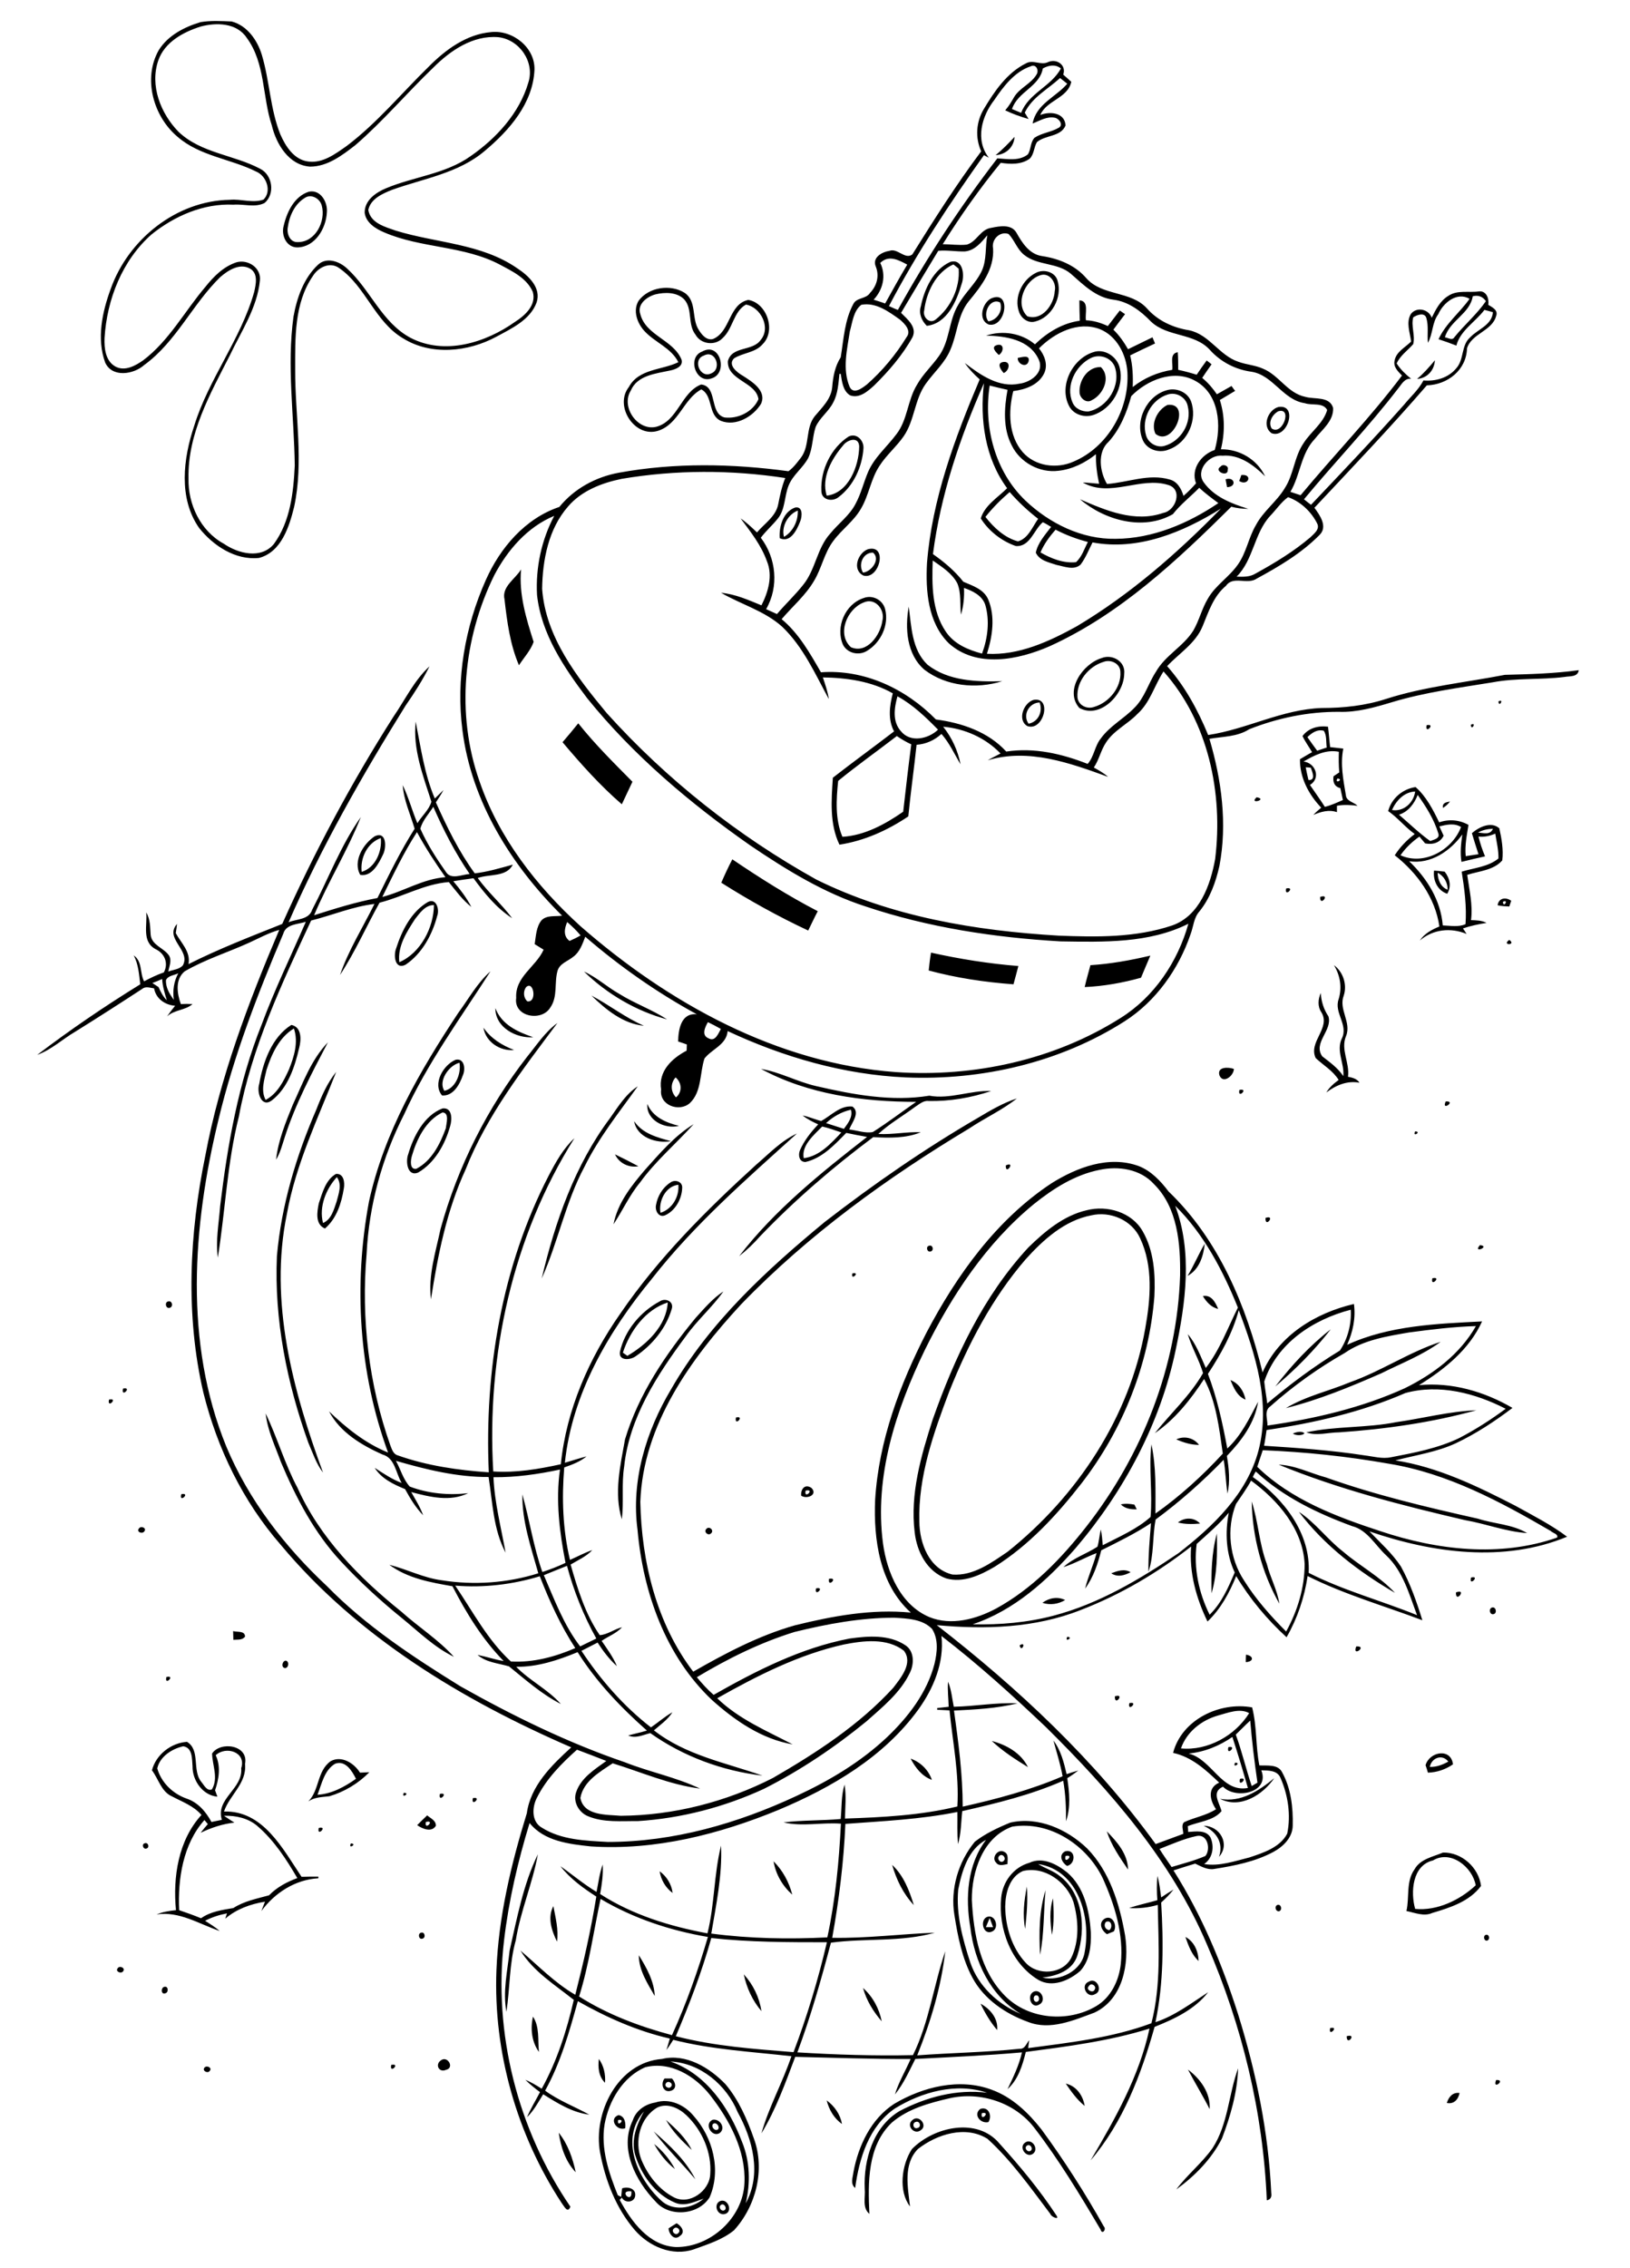 <?xml version="1.0" encoding="utf-8"?>
<!-- Generator: Adobe Illustrator 21.0.2, SVG Export Plug-In . SVG Version: 6.00 Build 0)  -->
<svg version="1.2" baseProfile="tiny" id="Layer_1" xmlns="http://www.w3.org/2000/svg" xmlns:xlink="http://www.w3.org/1999/xlink"
	 x="0px" y="0px" viewBox="0 0 767 1067" overflow="scroll" xml:space="preserve">
<path d="M317.1,1048.5c-1.6,1.3,0.9,3.6,2.1,2.1C320.7,1049.3,318.4,1047.1,317.1,1048.5 M318.4,1046c2.1,1.2,4.4,4.1,1.5,6
	c-2.6,2.4-5.2-1-5.3-3.6C315.9,1047.5,317.1,1046.8,318.4,1046 M339.2,1037.4c-1.4,1,0.3,3.4,1.8,2.4
	C342.3,1038.8,340.6,1036.3,339.2,1037.4 M339.4,1035.4c3.6-0.6,5.4,5.6,1.5,6.3C337.1,1042.4,335.5,1036.3,339.4,1035.4
	 M307.8,1008.7c4,3.2,7.4,7.3,9.8,11.8C313.5,1017.3,310.3,1013.2,307.8,1008.7 M483.2,1009.5c-1.5,1,0.3,3.4,1.8,2.4
	C486.4,1010.8,484.6,1008.4,483.2,1009.5 M482.3,1008.1c3.1-2.4,6.7,2.8,3.9,5.1C483.2,1015.7,479.1,1010.4,482.3,1008.1
	 M307.6,1002.8c7.5,6.5,15.1,13.6,19.6,22.5C320.8,1017.7,313.6,1010.7,307.6,1002.8 M262.9,1003.4c4.3,5.3,6.6,12,8,18.6
	C266.1,1017,263.9,1010.1,262.9,1003.4 M429.1,1011.1c10.3-10.5,30.8-15.2,41.3-2.5c9.6,10.6,18.8,21.7,26.7,33.7
	c1.7,2.5-2.6,0.6-2.8-0.6c-9.3-12.3-18.2-25-29.6-35.4c-10.3-6.5-23.9-2.2-32.8,4.8c-7,7.2-4.7,18-3.7,27
	C422.7,1030.9,424.2,1018.6,429.1,1011.1 M313.4,997.4c4.6,4.1,9.3,8.4,12.1,14.1C320.9,1007.3,316.4,1002.8,313.4,997.4 M431,998.3
	c-2,0.4-1.3,3.6,0.7,2.9C433.7,1000.8,432.9,997.7,431,998.3 M429.4,997.4c3-2.7,7.3,2.6,3.9,4.8
	C430.2,1004.7,426.1,999.9,429.4,997.4 M335.5,999.3c-1.1,1.3,1,3.7,2.4,2.5C338.9,1000.5,336.9,998.1,335.5,999.3 M335.4,997.3
	c3.4-0.6,6.3,4,3.2,6.3C334.9,1005.8,331.1,999.1,335.4,997.3 M290.9,997.4C290,1001.4,294.9,996.8,290.9,997.4 M294.2,1001.3
	c-4.1,1.5-7.9-4.6-3.1-6.2C294,995.7,294.5,998.7,294.2,1001.3 M462,994.2C461.1,998.8,466.6,993.2,462,994.2 M461.3,992.2
	c3.9-1.3,5.7,3.3,3.8,6.2C461.3,999.3,457.8,994.8,461.3,992.2 M389,988.2c3.7,2.7,6.4,6.6,7.2,11.1
	C392.5,996.7,390.1,992.6,389,988.2 M310.9,1035.1c5.5,5.5,14.8,4.1,20.2-0.7c-4.3,1.5-8.9,3.9-13.5,1.9c-9.3-3.9-15.8-13-18.7-22.4
	c-2.1-7.1,0.7-14.3,4.1-20.5C291.6,1006.2,300,1025.1,310.9,1035.1 M309.4,991.5c-8.3,4.7-11,16-7.6,24.6c3,7.3,8.2,14,15.3,17.7
	c7.4,3.8,16.7-3,17.1-10.8c0.8-10.3-3.8-20.8-11.3-27.9C319.4,991.8,314.1,989.3,309.4,991.5 M308.3,989.2
	c6.8-2.2,13.8,1.1,18.1,6.3c9,10.1,13.1,25.5,7.5,38.3c-5.2,8.4-19,9.6-25.5,1.9c-9.3-9.7-17.1-24.7-10.7-38
	C299.2,993,303.5,990,308.3,989.2 M680.8,989.4c0.9-2.8,2.7-5.1,6-4.7C686.2,987.8,684.1,990.1,680.8,989.4 M501.5,980.3
	c5,1.1,8.1,5.6,8.9,10.5C506.8,987.9,504.1,984.1,501.5,980.3 M420.8,989.8c13.5-8,30.7-12.3,45.9-6.6c9.6,3.5,17.2,10.8,23.4,18.7
	c10.7,14.6,20.5,29.9,29.3,45.6c1.4,1.3-0.8,4.1-1.5,1.5c-9.7-16.4-19.6-32.8-31.2-47.9c-9.1-11.9-25.4-17.2-39.9-13.9
	c-9.5,2.2-19.5,4.9-27.1,11.4c-11.6,11-11.3,28.3-10.6,43c-3.5-2.9-1.8-7.9-2.2-11.8c-0.6-13.7,4-29.2,16.4-36.6
	c12.6-6.6,26.9-10.4,41.2-8.6c-14.6-4.9-30.7-0.4-43.4,7.4c-12.2,8.3-16.8,23.4-18.7,37.4c-2.4-1.9-1.1-5-0.8-7.5
	C403.9,1009.6,409.8,996.9,420.8,989.8 M704,978.6C709,978.3,702,983.7,704,978.6 M313.4,980.1c-1.2,1.5,1.4,3,2.4,1.6
	C317,980.2,314.4,978.6,313.4,980.1 M312.7,977.9c0.9,0,2.7,0,3.5,0c1.7,1.8,2.5,4.9-0.6,5.8C312,984.7,310.7,980.4,312.7,977.9
	 M559,973.7c5.8,4.3,10.7,11,10.2,18.6C566,986,562.3,980,559,973.7 M570.6,1010.6c7.3-11.3,7.5-25.2,12-37.5
	c-0.4,11.4-3.6,22.5-7.6,33c-4.9,9.7-12.8,17.7-21.5,24C558.7,1023.1,565.6,1017.7,570.6,1010.6 M96.2,972.8c1-1.3,3.8,0,2.5,1.5
	C97.8,975.7,95,974.3,96.2,972.8 M184.1,971.5C188.8,970.5,183.1,976.1,184.1,971.5 M281.8,968.7c2.3,3.2,3.2,7.2,2.9,11.2
	C281.7,977,281.3,972.6,281.8,968.7 M207.4,969.4c3.2-2.5,6.6,3.5,2.5,4.4C206.6,975.3,204.6,971.4,207.4,969.4 M297.1,1031
	C290.6,1030.2,297.6,1037.5,297.1,1031 M303.6,972.6c-10.6,4.6-17.1,15.8-19.1,26.8c-1.9,11.5,2,22.9,6.2,33.4
	c0.4,0.2,1.2,0.6,1.6,0.8c0.1-1,0.3-3,0.4-4c2.6-1,6.6,0,6.2,3.4c-0.3,3.3-4.9,3.7-6.3,0.9c-0.3,0.4-0.7,0.8-1,1.1
	c5.5,10.2,13.7,21.5,26.4,22.2c16.3,0.2,31.7-13.8,32.3-30.2c0.7-15.2-7-29.5-16.1-41.2C327.1,976.7,315.4,969.6,303.6,972.6
	 M315.5,969.9c16.9,5.9,27.6,21.8,33.7,37.9c3.7,9.1,4,19.2,1.7,28.8c7.6-13.7,3.3-30-3.8-42.9C341.9,981,329.6,970.6,315.5,969.9
	 M311.5,968.7c11.3-2.7,22.4,4.1,29.9,11.9c6.3,7.5,10.2,16.6,13.4,25.7c5.3,14.6,0.9,31.7-9.4,43c-5.5,4.5-12.4,6.6-19,9
	c-10.1,3.4-21-1.4-27.7-9.1c-8.8-10.2-13.8-23.2-16.3-36.3C278.9,994.1,290.7,970.3,311.5,968.7 M633.7,958
	C638.8,956.5,633.6,963,633.7,958 M625.9,954.2C630.5,953,624.9,958.8,625.9,954.2 M250.8,948.8c3.2,4.8,2.2,11.1,2.8,16.6
	C250.2,960.7,249.5,954.4,250.8,948.8 M461.4,942.7c4.5,2.4,8.4,7,7.8,12.4C466,951.3,463.5,947.1,461.4,942.7 M487.3,938.8
	c-1.5,0.5-1,3.4,0.7,3C489.6,941.3,489,938.3,487.3,938.8 M486.3,937.1c3.6-1.7,6.3,4.3,2.7,6C485.4,945.4,482.9,939,486.3,937.1
	 M406.1,935.3c4.6,4.1,7.6,9.7,8.8,15.7C411,946.5,407.7,941.2,406.1,935.3 M77.2,934.8c2-0.7,2.3,2.6,0.6,3
	C75.8,938.6,75.6,935.3,77.2,934.8 M512.4,934.4c-1.9,1.7,2.1,3.7,2.7,1.6C516.2,934.5,513.4,932.5,512.4,934.4 M512.4,932.3
	c3.7-2.2,6.8,4.4,2.9,5.9C511.5,940.5,508.1,933.9,512.4,932.3 M350,928.9c4.4,4.8,7.3,10.8,8.3,17.3
	C354.1,941.3,351.3,935.2,350,928.9 M55.4,926c0.9-1.4,3.8-0.1,2.5,1.5C56.9,928.8,54.1,927.5,55.4,926 M300.6,919.9
	c3.6,5.8,7.2,12.2,7.5,19.2C304.7,933.2,300.6,927,300.6,919.9 M557.8,911.3c4.1,2.1,6.1,6.8,6.2,11.3
	C560.7,919.6,559.2,915.3,557.8,911.3 M699.2,910.3c1.6-0.4,2.1,2.2,0.6,2.7C698.3,913.4,697.7,910.7,699.2,910.3 M198.1,909.3
	c1.8-0.6,2.4,2.4,0.7,2.8C197,912.7,196.5,909.7,198.1,909.3 M520.3,904.3c-1.1,1.5-0.3,3.6,1.7,3.8
	C523.8,906.7,522.9,902.9,520.3,904.3 M519.8,902.7c3.6-2,6.1,3.1,4.3,6c-1.1,0.4-2.2,0.9-3.2,1.3
	C518.3,908.3,516.7,904.7,519.8,902.7 M463.9,906.7c0.9,0,2.6,0,3.4,0c-0.5-1.4-1.1-2.9-1.6-4.3
	C465.1,903.9,464.5,905.3,463.9,906.7 M464.2,902c4.1-1.9,6.4,5.3,2.5,6.8C462.7,910.5,461,903.7,464.2,902 M262.1,913.5
	c-2.5-5.1-4.6-11.4-1.7-16.7C261.4,902.3,262.9,907.8,262.1,913.5 M601.2,896.2c1.7-0.4,2.3,2.5,0.7,3
	C600.2,899.5,599.5,896.7,601.2,896.2 M495,910.3c-0.8-5.7-1.3-11.6,0.5-17.2C495.8,898.8,496.1,904.6,495,910.3 M489.4,919.7
	c-0.5-10.2-0.5-20.7,2.6-30.4C491,899.4,491.4,909.7,489.4,919.7 M482.4,907.5c-1.3-6.5-0.5-13.4,0.8-19.9
	C483.7,894.2,483.1,900.9,482.4,907.5 M310.4,880.4c3.3,2.4,5.6,6.1,6.1,10.2C313.2,888.2,311,884.4,310.4,880.4 M419.8,877.4
	c5.4,5,8.1,12.1,10.2,18.9C425,891,421.8,884.3,419.8,877.4 M481.3,880.3c-6.3,2.8-8.2,10.3-8.3,16.7c0.1,9.5,3.1,19.4,9.6,26.4
	c5.7,6.3,17.5,5.5,21.5-2.3c3.9-8.1,3.4-17.8,1-26.3C501.9,885.4,491.4,877.8,481.3,880.3 M488.5,877c3.2,2,7,3.1,10,5.5
	c11.3,8.4,12.5,25,8.5,37.4c-2.2,7.2-9.7,9.8-16.5,10.5c8.2,2,18.6-3.2,19.9-12C513.5,902.1,507.4,879.8,488.5,877 M484.4,876.4
	c6.2-2.9,12.8,0.6,17.7,4.5c8.1,6.9,10.5,18,11.2,28.2c0.2,6.3-0.5,13.3-5,18.2c-5.2,4.5-13.1,8-19.7,4.2
	c-12.9-7.8-18.9-24.1-17.5-38.6C471.8,885.3,476.9,878.5,484.4,876.4 M364,875.7c4.3,4.3,7.3,9.8,8.8,15.7
	C368.2,887.3,365,881.8,364,875.7 M239.8,917.7c3.5-15.3,6.4-31.1,13.3-45.3c-2.5,13.7-8.2,26.7-10.4,40.5
	c-3.1,11-2.7,22.4-4.4,33.6C236.5,937,238.8,927.3,239.8,917.7 M674.3,875.3c-9.8,2.3-10.6,15-8.4,22.8c10.3,1,21-4.1,28.5-11.1
	C692.9,878.5,682.7,870.2,674.3,875.3 M665.6,879.5c2.7-4.9,8.7-5.9,13.4-7.9c8.8-0.2,16.8,7,17.9,15.7
	c-5.4,7.3-14.5,10.2-22.9,12.7c-4,1.8-8.2-0.1-12.2-0.9C663.3,892.6,661.5,885.2,665.6,879.5 M501.4,873.2
	C500.3,877.8,506,872.2,501.4,873.2 M501.2,871c5-1.3,5.2,5.9,0.9,6.9C499.7,876.3,497.9,872.8,501.2,871 M470.2,873.2
	c-1.4,1.3,0.7,3.8,2.1,2.3C473.7,874.2,471.6,871.7,470.2,873.2 M468.7,876.3c-2.4-2.3,1-6.8,3.9-5c2.2,1,1.4,3.8,1.5,5.7
	C472.4,877.3,470,878.2,468.7,876.3 M165.1,867.3C168.4,867.4,163.6,870.4,165.1,867.3 M68.2,867.2c1.6-0.5,2.3,2.1,0.7,2.5
	C67.3,870.2,66.5,867.5,68.2,867.2 M62.3,865.3C62.8,865.8,62.8,865.8,62.3,865.3 M520.8,861.6c4.8,4.9,9.9,10.7,10,18
	C526.9,873.9,522.9,868.1,520.8,861.6 M150,860C154.6,858.9,148.9,864.6,150,860 M566.4,859c7.6,0,12.6,8.6,7.2,14.6
	C575.9,867,572.3,861.7,566.4,859 M450.9,889c-1.1,11.7,2.1,23.4,5.7,34.4c3.8,11.1,13,19.6,23.7,24.1
	c-14.2-8.5-21.8-24.6-23.7-40.6c-2.4-14-1.5-29.6,7.4-41.3C455.6,870,452.6,880.4,450.9,889 M476.3,859.4
	c-13.8,4.9-19.1,21.1-19,34.5c0.8,16,3.9,33.3,15.6,45.1c11.1,11.2,29.7,12.7,43,4.8c6.9-4.1,10.7-12.1,11.5-19.9
	c1.4-13.8-2.8-27.5-8.4-40C511.6,868.2,494,856.5,476.3,859.4 M475.4,857.5c13.1-3,26.7,3.1,36.1,12.1
	c10.7,10.9,15.3,26.2,17.9,40.9c2.1,13.4-1,30.1-14.4,36.4c-9.8,3.6-20.8,8.5-31.2,4.4c-10.6-3.8-20.8-10.7-26.2-20.8
	c-4.9-9.1-6.9-19.4-8.5-29.5c-2-12.2,1.8-25,9.6-34.5C463.6,862.7,469.5,859.9,475.4,857.5 M200.4,857.2
	C199.5,861.7,205.1,856,200.4,857.2 M196.3,858.7c1.5-1.5,3.1-3.1,4.7-4.6c1.6,1.4,4.2,2.4,4.1,4.9
	C203.1,862.3,198.7,860.4,196.3,858.7 M222.5,846C227.1,845,221.5,850.6,222.5,846 M207,844C211.6,843,206,848.6,207,844 M190,843.5
	C193.4,843.5,188.6,846.5,190,843.5 M574.1,846.3c9.8,1.9,18.3-3.8,25.5-9.7C594.2,844.5,583.5,851.2,574.1,846.3 M583.5,836.9
	C588,835.9,582.3,841.5,583.5,836.9 M581.2,829.3C584.5,829.4,579.6,832.3,581.2,829.3 M428.5,827.4c4.6,1.6,8.4,5.3,10,10
	C433.8,835.7,430.7,831.6,428.5,827.4 M157.7,829.8c-5.1,3-6.3,9.5-8.3,14.6c6.7-0.4,12.7-3.7,18.1-7.5
	C165.7,833.3,162.6,828,157.7,829.8 M155.6,828.6c5.1-2.8,11,0.9,13.8,5.4c1.5-0.1,2.9-0.1,4.4-0.2c-5.2,5.3-11.7,9.2-18.8,11.3
	c-3.4,0.4-6.9,0.4-9.9,2.4C150.4,842.2,149.1,833.2,155.6,828.6 M672.8,831.3c3.1,0.1,6-1,8.7-2.5
	C678.7,825.1,673.6,827,672.8,831.3 M670.8,830.5c1.8-6.4,12-8.3,12.9-0.4c-3.5,2.4-7.6,3.8-11.8,3.9
	C671.6,832.8,671.2,831.6,670.8,830.5 M578,822C582.5,821,576.9,826.7,578,822 M105.4,854.3c1.6,1.1,3.3,2.2,4.9,3.2
	c-5.5,0.6-10.9,2.4-15.9,4.8c1.1-1.4,2.2-2.8,3.4-4.1c-0.4-0.5-1.2-1.4-1.6-1.9c-10.1,11.3-12.6,27.8-11.9,42.4
	c3.5,1.2,6.9,2.4,10.3,3.8c4.5-3.2,10-3.9,15.2-4.8c5.1-3.3,11.1-4.4,16.8-6c3.7-3.8,8.4-6.3,13.3-8.1c-5.2-8.9-10.9-17.7-18.8-24.5
	C116.8,855.4,110.9,854.1,105.4,854.3 M74,832c1.9,6.7,7.3,11.9,13.8,14.2c5.4,1.8,9.1,6.2,11.7,11c1.6-0.3,3.3-0.7,4.9-1
	c-3.1-10,10-14.5,9.1-24.3c2.5-7.6-7.2-10.6-12-6.1c2.5,5.3,1.5,11.2-0.3,16.5c0.4,1,0.7,2,1.1,3c-6.9-0.6-11.8-7.6-11.7-14.3
	c-0.3-3.3,0.1-8.8-4.4-9.4C80.8,822.8,75.2,826.5,74,832 M71.5,832.9c1.9-7.4,9-12.9,16.5-13.4c6.4,3.9,2.3,13.4,6.7,18.8
	c1.3,1.5,2.6,4.5,5,3.6c3.2-5.4,0.2-11.3,0.1-16.9c3.9-5.9,17.3-4.1,15.5,4.9c0.9,9.2-7.3,14.6-9.9,22.4
	c18.4-0.6,27.7,17.6,36.5,30.7c2.6-0.1,5.2-0.1,7.9-0.1l0,0.8c-10.8,0.6-20.5,6.8-26.8,15.4c0.6-1.5,1.1-3,1.7-4.4
	c-6.8,1.1-13.5,3.5-18.7,8c0.2-0.6,0.6-1.8,0.8-2.5c-3.6,0.7-7.1,1.8-10.3,3.5c2.4,1.5,4.8,3,6.9,4.8c-9.8-3.3-18.9-9.4-29.7-7.8
	c2.9-1.2,6-1.7,9.1-2c-1.5-15.6,1.1-32.9,12-44.8c-3.7-4.3-9.1-6.2-14-8.8C75.9,842.9,74.6,837,71.5,832.9 M466.7,819.1
	c6.9,1.8,13.8,5.7,17,12.3C477.7,827.7,471.8,823.9,466.7,819.1 M531.4,801.3C536.1,800.2,530.4,805.9,531.4,801.3 M524.6,798.1
	C529.6,796.4,524.4,803.2,524.6,798.1 M334.7,911.8c-4.4,15.8-10.3,31.2-16.7,46.2c18.1,4.7,36.8,6,55.4,7.5
	c6.4-16.9,11.6-34.2,15.7-51.7C371,913.8,352.8,913.8,334.7,911.8 M272.5,939.3c13.4,8.5,28.4,14.1,43.7,18.2
	c6.8-14.9,12.3-30.5,16.9-46.2c-17.7-3-35-8.7-50.5-17.9C279.3,908.7,277.2,924.3,272.5,939.3 M446.1,791.2
	c1.6,3.8,1.9,7.9,2.7,11.8c10-0.2,20-2.1,30-1.6c-9.8,2.4-19.9,2.9-29.9,3.4c2.1,15,4.1,30.1,4.1,45.2c16-3.6,31.9-7.8,47-14.3
	c-1-5.7-2.8-11.2-4.3-16.8c3.5,4.6,4.9,10.3,6.2,15.8c1.8-0.6,3.6-1.2,5.5-1.7c-1.7,1.3-3.4,2.5-5.2,3.6c1,6.7,1.7,13.7-0.6,20.3
	c0.1-6.4-0.2-12.8-1.3-19.1c-15.2,6.7-31.3,10.6-47.5,14.3c-0.6,5.2-0.5,10.4-2,15.5c-0.5-5-0.2-10.1-0.3-15.1
	c-17.4,3.5-35.1,4.3-52.7,5.6c-0.8,18-3,35.9-6.2,53.6c16.2,0.3,32.2-1.8,48.3-2.4c-15.9,4.5-32.7,2.5-48.9,4.7
	c-4.6,17.4-9.5,34.7-15.8,51.6c18.1,1.1,36.2,1.7,54.4,1.3c7.6-15.4,9.7-32.8,15.2-48.9c-1.9,16.8-6.9,33.3-13.2,49
	c16.1-1.2,32.3-1.4,48.3-3.1c2.4,0.2,3.1-2.6,4.4-4c-0.1,0.9-0.4,2.7-0.5,3.7c19.5-2.6,39.5-4.8,58-11.7c4.7-18.2,3.3-37.1,3-55.7
	c-4.4,1.3-8.9,1.8-13.5,1.5c4.3-1.5,8.9-2.4,13.3-3.7c-0.3-3.8-0.3-7.6,0-11.4c1,3.3,1.3,6.7,1.8,10.1c1.9-1.3,3.8-2.5,5.8-3.7
	c-1.7,2.2-3.7,4.2-5.8,6.1c1.1,18.8,1.2,37.8-2.7,56.3c9.1-3,16.8-8.9,24.8-14.1c-6.3,8.1-15.9,12.6-25.2,16.3
	c-6.3,22.3-14.8,44.9-30.1,62.8c11.5-19.5,22.9-39.6,27.7-62c-18.9,5.9-38.6,8.4-58.2,11c-1.6,6.4-3.6,13-8.6,17.5
	c2.7-5.6,5.4-11.2,6.8-17.3c-16.7,1.5-33.5,2.2-50.2,3.1c-2.9,5.7-5.5,11.7-9.6,16.7c1.8-5.9,5-11.1,7.4-16.7
	c-18.1,0.1-36.2-0.6-54.3-1c-4.6,12.2-9.1,24.8-15.9,36c3.5-12.5,10-24,14.1-36.3c-18.6-2.1-37.4-3.1-55.6-7.7
	c-1,1.6-2.1,3.3-3.2,4.8c0.5-1.8,1.1-3.6,1.6-5.4c-15.3-3.5-29.7-9.9-43.3-17.6c-4,14.4-8.1,29-15.4,42.1
	c6.4,4.7,13.9,7.5,20.8,11.3c-8-1-15-5.4-21.7-9.6c-2.3,3.7-4.4,7.7-7.6,10.8c1.7-4.1,4.1-7.9,6.1-11.8c-2.4-1.8-4.8-3.7-6.9-5.8
	c2.7,1.1,5.2,2.6,7.7,4.2c7.2-13,11.8-27.4,15.1-41.8c-8.9-7.1-19-13.3-25.1-23.2c8.4,7.1,16.1,15.2,25.8,20.8
	c3.9-15.3,7.4-30.6,9.9-46.2c-6.2-4-12.3-8.4-16.9-14.3c5.7,4,11,8.5,17,12.1c0.9-4.3,1.4-8.8,2.9-12.9c0.3,4.7-0.4,9.3-1.2,13.9
	c15.2,9.8,32.8,15.2,50.5,18.5c3.4-13.6,3-27.8,6.4-41.3c0.6,14-2.3,27.8-4.6,41.4c18.1,2.4,36.4,2.7,54.6,1.8
	c3.8-17.6,5.5-35.6,6.4-53.5c-9-0.7-18.1,1.5-27-0.6c8.9-1.1,17.9-0.8,26.9-1.6c0.5-5.4,0.2-11,1.8-16.2c0.9,5.3,0.3,10.6,0.2,16
	c17.7-0.6,35.7-1.5,52.9-5.7c0.9-15.2-2.2-30.2-3.7-45.2c-1.9-0.1-3.9-0.2-5.8-0.3c0-0.2,0-0.6,0-0.8c1.8-0.2,3.6-0.4,5.4-0.6
	C446.3,799.1,445.8,795.1,446.1,791.2 M78.3,789C82.9,787.9,77.2,793.6,78.3,789 M134.4,781.3c1.8,0.2,1.5,3.4-0.2,3.5
	C132.2,784.7,132.7,781.5,134.4,781.3 M586.3,778.5c3.7,0.5,3.8,3.3-0.1,3.5C586.2,781.2,586.2,779.4,586.3,778.5 M638.2,774.6
	C643.8,774.3,636,780,638.2,774.6 M479.8,774.1C483.3,771.8,480.6,778,479.8,774.1 M502.2,770.1
	C505.5,770.2,500.7,773.1,502.2,770.1 M109.7,767.4c1.9,0.6,5.6-0.3,5.6,2.6c-1.3,1.8-3.6,1.3-5.5,1.5
	C109.8,770.5,109.7,768.4,109.7,767.4 M702.1,756.3c1.8-0.5,2.5,2.6,0.8,3.1C701,760,700.3,756.8,702.1,756.3 M490.5,754.1
	c3.1-2.3,7.2-3.1,10.7-1.3C498,754.7,494.2,755.3,490.5,754.1 M685.1,749.2C690.5,747.1,684.9,754.7,685.1,749.2 M384,747.3
	C388.6,746.3,383,751.8,384,747.3 M390.1,742.8C394.8,741.9,389.3,747.4,390.1,742.8 M692.2,742.2C696.8,741,691,746.9,692.2,742.2
	 M522.9,740.2c2.9-1.1,6.2-2.3,9.1-0.5C529.2,741.2,525.8,742.2,522.9,740.2 M570.1,749.6c-0.2-9.4,0-19,2.5-28.1
	C572.8,730.9,572.8,740.5,570.1,749.6 M332.4,719.3c1.3-1.5,3.8,0.7,2.2,2.1C333.3,722.8,330.9,720.7,332.4,719.3 M65.4,719.1
	c0.9-1.4,3.8-0.2,2.5,1.4C66.9,721.9,64,720.7,65.4,719.1 M554.3,716.3c3.1-2.5,7.6-2.5,10.4,0.5
	C561.3,717.1,557.7,717.2,554.3,716.3 M611.2,711.3c7.8,5.1,13.4,13,20.8,18.7c7.9,6.8,17.3,11.7,24.4,19.4
	C639.4,739.5,623.2,727.2,611.2,711.3 M602,754.5c-8.2-14.5-12.7-31.4-13-48.1c3.1,9.6,3.5,19.9,7.1,29.4
	C597.7,742.2,601,748,602,754.5 M527.4,707.8c2.1-0.5,4.3-0.3,6.4,0.1c0.3,0.5,0.8,1.7,1.1,2.2C532.2,710.2,529.4,709.8,527.4,707.8
	 M85.3,703C90,702,84.1,707.6,85.3,703 M379.1,701.3C378.1,705.8,383.8,700.3,379.1,701.3 M377,703.7c-0.3-3.1,1.8-5.8,4.9-3.6
	C384.9,703.3,379.7,705.5,377,703.7 M601.7,689.1c7.8,0.3,14.8,4,22.2,6c23.3,8.3,47.4,14,71.5,19.4c7.7,2.5,16.2,2.6,23.2,6.8
	c-10-0.7-19.4-4.4-29.2-6.1C659.8,708.3,630,700.7,601.7,689.1 M553.5,677.2c3.8-1.8,8.3-0.7,10.7,2.6
	C560.5,679.8,556.9,678.7,553.5,677.2 M608.4,674.4c1.6-0.6,4-1.3,5.4-0.1C613,675.6,609.3,675.4,608.4,674.4 M346.3,666.9
	C350.8,665.8,345.4,671.6,346.3,666.9 M125,665c5.5,11.4,9,23.8,15,35c10.5,23.5,29,42.3,48.8,58.2c8.1,7.3,17.5,13.2,24.8,21.3
	c-9.1-4.4-16.4-11.6-24.1-17.9c-10.3-8.3-20.1-17.3-29.1-27c-12.5-13.4-21.1-29.9-28.2-46.7C129.5,680.4,125.9,673.1,125,665
	 M657,669.1c12.6-1.8,25-5.1,37.7-5.6c-21,5.8-42.9,8.9-64.6,10.4c-5.1,0-10.5,1.8-15.4,0C628.2,670.9,643,671.9,657,669.1
	 M51.3,658.5C55.9,657.4,50.3,663.1,51.3,658.5 M57.9,653.3C62.5,652.3,56.8,658,57.9,653.3 M579,649.3c3.9,1.5,6.3,5.2,7.1,9.2
	C582.2,657,580.5,652.9,579,649.3 M635.3,650.3c14.7-5.2,27.8-14.2,42.6-19c-8.5,6.3-18.5,10.1-27.9,14.8
	c-14.6,6.4-29.4,12.5-44.9,16.4C614.5,656.8,625.3,654.5,635.3,650.3 M600.1,652.3c7.6-9.9,16.3-19.3,26.1-26.9
	C618.5,635.3,609.6,644.3,600.1,652.3 M293.1,636.4c0.5,0.4,1.6,1.1,2.1,1.5c9.1-5.3,18.4-14.1,19-25.1
	C303.8,616.1,296.4,626.2,293.1,636.4 M310.4,612.3c2.8-1.9,7,0.1,5.6,3.8c-2.7,9-9.2,16.8-16.9,22c-2.4,1.8-8,2.3-7.4-2
	C293.9,626,301.4,617.1,310.4,612.3 M79.1,612.3c1.9-0.6,2.6,2.5,0.8,3C78,615.9,77.3,612.7,79.1,612.3 M566,609.8
	c4-0.8,5.9,2.9,7.2,6C569.9,615.1,567.7,612.5,566,609.8 M327.2,620.2c4.1-4.5,8.1-9.3,13.2-12.6c-5.3,7.5-12.4,13.6-17.7,21.1
	c-13.5,18.2-26.6,38.3-29,61.3c-1.3,8.2-0.1,16.5-1.1,24.8c-3.8-12.3-0.7-25.3,1.5-37.6C300.5,655.9,313.2,637.2,327.2,620.2
	 M674,601.4C678.7,600.3,672.9,606,674,601.4 M401.1,599.1C405.2,598.2,400.1,603,401.1,599.1 M696.4,585.8
	C701.6,586.4,692.7,590,696.4,585.8 M558.8,600.3c3-4.9,5.2-10.3,8.1-15.2C566.3,591,564.3,597.3,558.8,600.3 M437.2,586.1
	c1.8-0.6,2.4,2.3,0.7,2.7C436.2,589.3,435.5,586.4,437.2,586.1 M595.5,573C600.5,571.3,595.2,578.2,595.5,573 M513.5,571.8
	c-12.6,2.4-22.6,11.5-30.9,20.7c-15.7,18.2-27,39.8-35.9,62.1c-7.4,19.6-14.7,40.1-14.1,61.3c0.1,10.2,4.6,22.3,15.6,24.9
	c9.8,0.7,18.2-5.5,25.9-10.7c32.8-26.1,57.5-63.5,64.8-105.1c2.5-13.9,3.8-29.2-2.4-42.4C532.6,574,522.4,569.7,513.5,571.8
	 M511.3,569.4c9.7-2.5,21.3,0.9,26.4,9.9c5.3,9.2,6,20.2,5.5,30.6c-2.5,31.9-14.8,62.8-34.3,88c-11.6,14.9-24.7,29.1-40.8,39.2
	c-6.8,4-14.9,7.8-22.9,5.5c-9-3.2-13.8-12.6-14.8-21.7c-2.2-18.1,3-36,8.5-53.1c10.3-29.2,23.8-58,45-80.9
	C491.7,579.3,500.5,571.9,511.3,569.4 M310.8,570.6c5.5-1.7,8.9-7.6,8.4-13.2C313.1,558.1,309.8,565.2,310.8,570.6 M315.4,556.4
	c2.2-1.7,5.9-0.5,5.6,2.6c-0.2,5.2-3.3,10.7-8.1,12.8c-3,1.2-4.8-2.3-4.2-4.9C309.4,562.8,311.8,558.7,315.4,556.4 M158.5,553.8
	c-5.1,5.6-8.5,14-6.5,21.6c4-1.7,5.1-6.4,6.4-10.1C159.3,561.7,161.1,557.3,158.5,553.8 M150,566.2c1.7-5,3.2-11.1,8.1-13.9
	c3.7-0.3,4.2,4.1,3.7,6.8c-1.1,6.9-3.4,14.2-8.9,18.9C148.2,576,149.2,570.2,150,566.2 M473.3,548.3
	C478.2,546,473,553.4,473.3,548.3 M289.4,543.1c3.7,1.8,7.3,3.6,11,5.6C295.9,549.5,291.3,547.3,289.4,543.1 M665.9,532.3
	C669.2,532.4,664.4,535.3,665.9,532.3 M303.4,550.5c7-7.8,14-16.1,23-21.6c-8.3,9.2-17.9,17.3-25.2,27.4c-5,6-8.2,13.2-12.5,19.7
	C290.6,566,297.1,557.9,303.4,550.5 M298.4,527.5c4,5.9,10.8,7.6,17.3,9.4C308.9,538.1,299.7,535.2,298.4,527.5 M208.2,523.4
	c-7.8,3.7-12.1,12.5-14.4,20.5c-0.6,2-1.1,6.5,2.1,6c7.3-3.8,11.2-11.7,13.9-19.1C210,528.6,211.6,523.5,208.2,523.4 M208.2,521.5
	c4.7-0.6,4.6,5.2,3.6,8.4c-2.4,8.6-7.3,17.3-15.1,21.8c-5.1,2-5.9-5.4-4.6-8.7C194.6,534.5,199.6,524.8,208.2,521.5 M304.6,519.4
	c2.6,6.2,8.8,8.8,14.9,10.3C312.8,531.4,304,527,304.6,519.4 M680.3,518.2C685.5,517.9,678,523.1,680.3,518.2 M583.2,512.8
	C587.9,511.8,582.2,517.4,583.2,512.8 M287.1,526c3.8-5.4,7.4-11.3,13-14.9c-8.8,12.3-18.4,24.2-25.1,37.9
	c-8.9,16.6-12.4,35.4-20.1,52.5C261.2,574.9,270.5,548.1,287.1,526 M148.9,521.9c2.4-6.2,5.1-12.4,9.3-17.6
	c-8.6,21.9-19,43.4-23.2,66.8c-8.5,41.2,2.8,83.2,17,121.7c-3.2-4.1-4.8-9.2-6.9-14c-10.1-28.1-16.1-57.9-14.8-87.8
	C132.4,567,139.4,543.8,148.9,521.9 M378.2,544.9c7.4-0.9,12.8-6.9,17.7-12.1c-3-1-5.9-2.1-9-2.8C383.1,533.9,377,538.9,378.2,544.9
	 M388.7,528.4c2.8,0.9,5.6,1.8,8.4,2.7c1.9-2.6,4.3-5.6,3.3-9C395.9,523.1,392,525.4,388.7,528.4 M358.1,502.9
	c9,1.5,17.1,6.1,26,8.1c17.3,4,35.5,7.4,53.2,4.5c9.6,1.8,19.4-2.6,29.1-2.2c-9.5,3.2-19.5,4.9-29.5,4.7c-2.4-0.3-4.3,1.5-6.2,2.7
	c-5.8,4.3-12.1,7.9-17.4,12.8c6.7,0.4,13.3-1.1,20-0.8c-7,2.9-14.9,2.7-22.4,2.3c-18.9,14.1-36.9,29.6-53.2,46.6
	c-3,3.4-6.3,6.6-9.9,9.4c16.8-21.8,38.6-39.3,60.2-56.1c-3.3-0.6-6.6-1.2-9.8-1.9c-5.5,5.6-11.3,11.9-19.2,13.7
	c-3,0-3.5-3.3-2.6-5.5c2-4.6,5.2-8.6,8.6-12.2c-2.6-1.2-5.1-2.4-7.3-4.2c3,0.6,5.8,1.9,8.7,2.6c4.7-2.5,8.9-7.4,14.7-6.8
	c3.9,2.8-0.3,7.6-1.5,10.8c3.7,0.4,7.5,1.9,11.1,1.2c7-4.4,13.6-9.5,20.4-14.2C406.2,518.4,380.2,514.9,358.1,502.9 M573.8,505.9
	c-1.2-4.1,4.2-3.9,6.8-3C580.6,506.1,575.5,510.2,573.8,505.9 M209.1,513.2c5.3-1.1,8-8.2,7.1-13.2
	C211.1,501.3,206.1,508.7,209.1,513.2 M214.4,498.6c4.2-0.9,4.7,4.5,3.4,7.3c-1.5,4.3-4.5,9.9-9.8,9.5
	C203.4,509.9,208.6,501,214.4,498.6 M137.8,519.7c4.7-10.1,8.6-21.1,16.5-29.3c-7.6,14.5-15.3,29-20.3,44.6
	c-1.2,3.6-2.1,7.4-4.1,10.6C130.9,536.6,134.4,528.1,137.8,519.7 M227.5,483.5c3.5,5.1,8.7,8.3,14.4,10.5
	C235.4,494.7,228.5,490.2,227.5,483.5 M125.4,503.4c-1,4.6-2.8,9.6-0.4,14.1c5.6-3,8.5-8.9,11-14.4c2.4-6,4.5-12.8,2.3-19.2
	C131.4,488,127.8,495.9,125.4,503.4 M122,509.9c1.8-10.3,5.9-21.9,15.1-27.7c4.9,1,4.7,6.9,3.7,10.7c-2.1,9.1-5.3,19-13,24.9
	C122.9,521.3,120.7,513.7,122,509.9 M248.1,497.1c4.5-5.5,8.4-11.6,14.2-15.8c-16.2,21.7-33.2,43.4-43.2,68.9
	c-8.9,19.3-13.1,40.3-16.3,61.1c-1.4-11.2,2.2-22.2,4.5-33.1C215.4,548.8,229.4,521.1,248.1,497.1 M233.1,474.3
	c2.9,7.8,10.5,11.2,17.8,13.7C242.9,488.6,233,483.4,233.1,474.3 M278.3,468.4c8.4,4.4,15.9,10.4,24.7,14.2
	C293.2,481.7,285.1,475,278.3,468.4 M274.8,457.1c6,2.7,10.9,7.3,16.6,10.5c7.2,4.5,15.4,7.4,22.5,12
	C299.3,475.7,285.6,467.6,274.8,457.1 M214.2,746c8.3,12.2,15.2,25.6,26.2,35.7c10.5,0.6,20.8-2.2,30.3-6.3
	c-6.9-10.6-12.1-22-16.7-33.8C241.2,745.5,227.6,747.1,214.2,746 M255.9,741.1c5,11.5,9.4,23.5,17.1,33.5c2.5-1.2,5.1-2.5,7.6-3.7
	c-6-10.8-10.6-22.3-13.8-34.2C263.1,738.2,259.5,739.6,255.9,741.1 M215.6,476.6c4.9-6.6,8.9-14.1,15.2-19.6
	c-14.1,22-29.8,43.3-40.6,67.2c-10.4,20.4-16.6,42.9-17.7,65.8c-2.6,30.4,1,61.3,11.2,90.1c0.7,1.7,1.3,4,3.4,4.6
	c13.8,4.9,28.3,7,42.9,8c-2.1-47.8,6.1-96.9,28.2-139.6c3.3-6.3,6.8-12.7,12.1-17.6c-29.2,46.4-41.4,102.4-38.2,156.8
	c10.7,0.7,21.3-1.1,31.8-3.4c2.6-25.7,13.3-49.9,28-70.9c17.9-26.2,40.6-48.8,64-70.1c6.1-5.2,11.7-11.2,19.1-14.6
	c-23.9,21.6-48.4,42.9-68.3,68.4c-20.4,24.8-37.5,54-40.9,86.5c3.4-1,6.8-2.1,10.2-3c-3,2.5-6.8,3.9-10.5,5.2
	c-1.2,14.5-0.7,29.3,2.7,43.5c3.5-1.5,6.9-3.4,10.5-4.6c-2.8,3-6.7,4.7-10.2,6.8c3.3,11.5,6.9,23.3,13.7,33.2
	c3.7-0.2,6.9-2.9,10.5-3.7c-2.7,2.9-6.4,4.2-9.6,6.4c2.6,3.8,5.4,7.6,7.2,11.9c-3.6-3.2-6.5-7.1-9.1-11.1c-2.5,1.3-5.1,2.6-7.6,3.9
	c9,13.6,19.8,26,32.7,36c3.4-2.3,6.5-5.1,10.1-7.1c-2.2,3.5-5.6,5.8-8.7,8.5c14.9,11.7,33.7,15.2,51.1,21.3
	c-18.8-2.2-37.3-9-52.8-20c-3.4,0.8-6.9,2.7-10.4,1.1c2.9-0.8,5.9-1.4,8.8-2.3c-12.3-10.9-23.8-22.9-32.6-36.9
	c-9.2,3.8-18.8,7-28.9,6.9c6.4,6.6,14.9,10.6,21,17.5c-9-4.6-16.6-11.4-24.4-17.7c-5-1.5-10.7-1.8-14.8-5.4
	c4.1,0.8,8.1,2.2,12.3,2.9c-10-10.2-17.6-22.6-24.1-35.2c-10.3-1.8-21.1-3.7-29.7-10.1c8.3,2.1,16.1,6.2,24.7,7.3
	c15.1,2.4,30.8,1.3,45.4-3.3c-3.4-12.1-7.7-24.4-7.5-37.1c3.4,12.1,5.2,24.6,9.4,36.5c3.7-1.2,7.3-2.6,10.9-4.3
	c-2.8-14.4-4.7-29.3-2.6-43.9c-10.3,2.2-20.7,3.7-31.3,3.6c0.5,12,3.6,23.7,5.7,35.5c-5.8-10.9-6.1-23.6-8-35.6
	c-14.9,0.1-29.4-3.5-43.6-7.6c2.2,4,3.4,8.7,6.5,12.1c8.7,3.3,18.3,4.2,27.5,3.1c-8.4,4.2-18.1,1.8-26.8-0.5c2,3.6,4.2,7,5.6,10.9
	c-3.5-3.6-6.1-7.9-8.5-12.3c-5.4-2.2-11.1-4.9-14.3-10c4.1,2.6,8.1,5.4,12.7,7.1c-2.8-4.6-3.1-11.8-9.1-13.4
	c-9.8-4.4-19.9-10.4-25.1-20.3c8.2,7.9,17.2,15.1,27.8,19.4c-13.8-37.6-16.3-78.8-9-118C180.7,532.8,197.6,503.8,215.6,476.6
	 M627.7,454.1c4.3,3.1,6.3,9.2,4.6,14.3c-2.5,6.5,3.7,12.5,1.1,19c-2.7,6.4,1.8,12.6,0.9,19.2c2.1,0.4,4.2,0.9,5.4,2.8
	c-5.8-1.1-11.1,1.2-15.6,4.6c1.4-2.4,3.5-4.2,5.8-5.9c-2.7-4.4-7.2-6.9-10.8-10.3c-3.6-7.6,7.2-14.1,2.7-21.5
	c-1.9-2.8-1.6-6.2-0.3-9.1c0.2,4,1.4,7.7,3.6,11c2,6.6-7.4,12.4-2.9,18.8c3.6,2.8,7.3,5.4,9.9,9.3c0.6-6-3.5-11.8-0.7-17.7
	c3.2-6.4-3.8-12.1-1.5-18.5C631.6,464.5,630.6,458.9,627.7,454.1 M513.1,454.1c9.5-0.6,18.9-2.3,28.2-4.5c-1.5,3.4-2.9,6.9-4.4,10.4
	c-8.6,2.4-17.5,4-26.5,4.4C511.2,460.9,512.2,457.5,513.1,454.1 M438.1,448.2c13.5,3,27.3,5.2,41.1,6.3c-0.8,2.9-1.5,5.8-2.3,8.6
	c-13.5-1-26.9-3-39.9-6.5C437.3,453.8,437.6,451,438.1,448.2 M710.2,442.2C713.8,444.8,706.3,444.9,710.2,442.2 M195.3,432.4
	c-3.9,6-8.3,12.8-7.4,20.3c10-4.3,16.2-16.3,16.3-26.9C200.1,425.8,197.6,429.5,195.3,432.4 M201.3,424.4c4.1-2.1,5.6,3.6,4.4,6.6
	c-2.3,8.8-7.2,17.8-14.9,22.9c-5,2.5-5.7-4.4-4.4-7.7C189.1,437.8,193.5,429,201.3,424.4 M707.2,424.3
	C707.4,427.6,710.2,422.8,707.2,424.3 M704.7,425.9c0.5-3.4,3.8-4,6.4-2.1c-0.2,0.7-0.7,2-0.9,2.7
	C708.2,426.4,706.4,426.3,704.7,425.9 M621.2,422C626.3,420.2,621,427,621.2,422 M605.2,418C609.9,417,604.2,422.6,605.2,418
	 M676.5,410.6c0,3.2,1.4,6.8,4.7,8C681.2,415.2,679.5,412.2,676.5,410.6 M674.8,409.6c1.7,0.1,3.3,0.3,5,0.5
	c2.4,3.1,3.3,6.9,1.2,10.4C676.4,419,674.2,414.1,674.8,409.6 M339.4,415.3c1.6-3.7,3.3-7.4,5.2-11c13,8.8,26.3,17.2,40.2,24.4
	c-1.6,3-3,6.1-4.5,9.1C366.2,431.2,352.5,423.6,339.4,415.3 M170.2,410.2c6.5-2,9.6-9.6,9-15.9C172.8,396.5,169.4,403.8,170.2,410.2
	 M176.4,393.4c5.6-2.5,5.5,5.5,3.8,8.7c-2,4.2-5.2,10.5-10.7,9.5C165.9,405.2,170.9,397,176.4,393.4 M679,380.1
	c-0.5-2.3,1.5-2.7,3.3-3C681.4,378.3,680.3,379.3,679,380.1 M591.3,375.1C596.9,376.1,587.4,378.7,591.3,375.1 M695.7,393.6
	c0.8,3.2,1.8,6.3,3.1,9.3c-3.7,0.8-7.4,1.7-11.1,2.6c-0.7-4.3-0.2-8.7,0.4-12.9c-5.7,7.8-14.8,14.1-25,12.6
	c8.4,8.1,14.8,18.3,15.8,30.2c3.6,0.1,7.3,0.9,10.7-0.6c0.6-8.3-0.5-16.5-1.8-24.7c5.8-1.8,12.4-2.2,17.3-6.2
	c0.1-3.9-0.9-7.8-1.5-11.7C701.1,393.3,698.4,393.9,695.7,393.6 M695.5,391.7c2.5,0.2,5.8,1.3,7-1.8
	C700,390,697.6,390.5,695.5,391.7 M677.3,388.8c0.7,1.5,1.3,2.9,2,4.4c-1.7,3.4-5.2,4.3-8.7,3.6c-0.9-1.1-1.8-2.1-2.7-3.2
	c-3.4,2.4-6.5,5.3-8.9,8.8c11.1,5,24.4-2.5,28.5-13.3C684.3,387.1,680.7,388,677.3,388.8 M658.3,383.3c4.9,4.2,9.5,8.7,14.7,12.4
	c1.6-0.7,4.7-1.1,3.8-3.6c-2-6.6-5.7-12.5-9.7-18.1C665.5,378.1,662.7,381.9,658.3,383.3 M655,381.1c5.5,0.9,10.2-3.4,10.9-8.7
	C660.8,372.6,657,376.6,655,381.1 M653.2,381.6c1.6-6,6.8-10.4,12.9-11.3c5,4.4,8.2,10.6,11.1,16.6c4.6-1.6,9.5-1.2,13.8,1.2
	c-0.8,4.9-1.8,9.8-1.3,14.7c2-0.3,4-0.6,6-0.9c-1.1-3.3-2.1-6.6-3.1-9.9c3.3-2.9,9.1-5.7,12.9-2.3c1.1,4.9,2,10.1,1.4,15.1
	c-4.1,4.7-10.9,5-16.5,6.8c1,7.1,2.7,14.1,1.8,21.3c2.5,0.1,5,0.1,7.3,1.3c-3.8,0.6-7.5,1.4-11.1,2.6c0.4,0.6,1.3,1.9,1.7,2.6
	c-7.5-3.1-15.8-2.2-22,3.1c2.2-3.3,5.6-5.1,9.2-6.6c-1.9-13.5-10.5-25.3-21-33.5c2.5-3.9,5.7-7.2,9.4-10
	C661.1,389.1,657.7,384.7,653.2,381.6 M712.3,361.3C712.8,361.9,712.8,361.9,712.3,361.3 M668.2,347.2
	C668.8,347.8,668.8,347.8,668.2,347.2 M629.3,366.3C627.8,369.2,632.7,366.5,629.3,366.3 M614.4,361c0.4,2,0.8,4,1.3,6
	c3.6,0.2,1.8-3.8,1.1-5.8C616.2,361.1,615,361,614.4,361 M613.4,358.3c5.6,0.6,8.3,7.8,3,11c2.3,3.4,4.8,6.8,7,10.3
	c3-0.7,5.7-2,8.5-3.2c-0.4-1.9-0.8-3.8-1.2-5.6c-2.9-0.7-3.6-3-3.2-5.6c0.9-0.6,1.8-1.2,2.7-1.8c-0.3-3.2-0.3-6.5-0.2-9.7
	C624,352.5,618.5,355.3,613.4,358.3 M615.2,346.8c1.5,2.1,3,4.3,4.6,6.4c1.5-0.5,3-1,4.5-1.5c-0.4-2.6,0.1-5.7-1.4-7.9
	C619.8,343,617.3,344.8,615.2,346.8 M612.9,346.3c2.8-3.8,7.5-5,12-4.4c0.4,3.2,0.6,6.4,1,9.6c2.1,0.2,4.1,0.5,6.2,0.7
	c-1.5,7.3,0,14.7,1.2,21.9c0.2,2.9,3.8,3.3,5.5,5c-3.2-0.4-6.5-0.6-9.7,0c0,0.7,0,2.2,0,3c-3.8-1.3-7.5-0.2-11.1,1.3
	c1.1-1.2,2.4-2.3,3.7-3.4c-5.9-6.2-10.1-14.1-10-22.8c1.9-1.1,3.8-2.3,5.7-3.3C615.9,351.3,614.1,348.9,612.9,346.3 M692.1,341
	C695.1,339.4,692.3,344.3,692.1,341 M671.3,341.2C675.9,340.2,670.3,345.9,671.3,341.2 M264.7,349.2c2.5-2.9,5-5.9,7.4-8.9
	c7.8,9.8,16.7,18.6,25.5,27.5c-1.7,3.5-3.3,7.1-5,10.6C282.4,369.6,273.4,359.5,264.7,349.2 M705.1,330
	C708,328.4,705.3,333.3,705.1,330 M484,340.5c4.6-0.9,6.8-5.7,5.2-10C484.3,330.6,481,336.3,484,340.5 M486.3,329.3
	c9-1.7,4.8,15-2.9,12.3C478.6,338.8,481.6,330.7,486.3,329.3 M545.6,869.9c1.8,2.9,3.8,5.7,5.7,8.5c5.3-1.6,10.8-3,15.9-5.2
	c2.6-3.1,1.1-10.5-4.1-9.4C557,865.1,551.3,867.7,545.6,869.9 M593.5,832.9c4.2,10.5-12.1,13.9-18,7.7c-5.6,2.5-1.8,7.3-0.7,11.5
	c-3.8,4.6-10.7,4.9-15.9,7.1c0.1,0.7,0.2,2,0.2,2.7c3.5-0.2,8.4-1.1,10.5,2.6c1.9,4.3,1.1,9.7-3,12.5c7.2,1.2,14.4-1.4,21.3-3.1
	c6.6-2.2,14.4-4.7,17.8-11.2c1.8-8.7,0.4-18.2-3.2-26.3C601,832.8,596.7,833,593.5,832.9 M559.3,825c11,2.7,15.5,18.5,27.9,16.2
	c-2.3-8-4.7-16-7.3-24C573.8,821.4,566.8,824.3,559.3,825 M581.5,816.1c2.9,7.9,4.8,16.2,7.5,24.2c0.9-0.5,1.8-1.1,2.7-1.6
	c-1.4-9.7-2.6-19.4-3.4-29.2C586,811.6,583.8,813.9,581.5,816.1 M573.2,807.1c-7.8,2.2-14.8,7.7-17.5,15.5
	c12.6,1.2,25.5-6,32.1-16.6C583.4,803.5,577.7,805.9,573.2,807.1 M373.9,767.8c-16.2,5-31.5,12.6-46,21.3c2.4,2.9,5,5.8,7.9,8.3
	c20.1-11.4,41.1-22.1,64-26.5c8.7-1.2,18.6-2,26.3,3.2c4.2,2.8,4.1,8.9,2,13c-4.5,9.4-12.8,16-20.3,22.7
	c-14.9,12.2-31.1,23.1-48.3,31.8c-18.6,8.6-38.9,13.9-59.4,15.2c-7.8-0.1-16,0.8-23.4-2.3c-4.3-1.7-7.2-6.8-5.6-11.3
	c2.3-6.8,8.7-10.7,14.2-14.7c-4.6-1.8-9.2-3.6-13.8-5.3c-7.3,6.5-14.4,13.7-18.8,22.5c-2.4,4.5-2.7,11.4,2.3,14.2
	c9.2,5.8,20.5,6.1,31,6.7c30.9,0,61.1-8.7,88.9-21.7c15.3-7.1,30.1-15.9,42.4-27.5c10-9.5,18.9-21,22.4-34.5
	c1.3-5.4,2-11.6-1.1-16.5c-4.5-4.7-11.6-4.9-17.7-5.3C405.1,761.1,389.3,764,373.9,767.8 M563.1,726.4c-1.5,11.3,1,23.1,6.1,33.3
	c5.6-5.5,8.8-12.8,11.8-19.9c-4.1-8.7-4.6-18.7-2.8-28.1C573.7,717.1,568.3,721.7,563.1,726.4 M581.6,707.6
	c-4.6,11.6-3.1,25.5,3.8,36c5.5,8.8,12.5,16.7,19.8,24c5.3-9.6,8.7-20.6,8.7-31.7c-0.8-16.4-12.5-30-25.2-39.3
	C586.6,700.5,584,704,581.6,707.6 M589.5,694.9c14.5,10.2,27.3,26.4,26.3,45.1c16.3,8.3,34,13,51,19.9c-3.7-9.8-6.6-20.7-14.5-28.1
	c-5.2-4.8-8.9-12-16.1-13.8c-16.3-6-32.4-13.7-45.3-25.7C590.5,692.9,589.8,694.2,589.5,694.9 M594.2,682.3
	c-0.9,2.6-1.7,5.2-2.6,7.8c15.9,15.5,37.3,23.5,58,30.3c26.6,8.9,56.2,12.4,83.1,3c0.7-1.7-2.1-2.1-3-3.1
	c-23.7-13.8-48.5-27.1-75.9-31.6C634.1,685.2,614.2,683.1,594.2,682.3 M661.3,655.4c-20.7,9-43,14.1-65.3,17.4
	c-0.4,2.5-0.7,5-1.2,7.4c15.7,1,31.5,2.1,47.1,4.5c4.2,0.5,8.5,1.8,12.7,0.9c10.9-2.1,22-4.2,32-9c7.7-4,15-8.7,21.9-13.8
	C694.3,655.5,677.3,651,661.3,655.4 M663,626.9c-10.4,1.8-21.4,3.5-30.3,9.7c-12.5,7.1-24.2,15.5-35,25.1c-3,2.1-1.2,6-1.3,9
	c22.2-3.2,44.3-8.3,64.7-17.6c13.4-6.6,25.9-16,33.4-29.2C684,624.2,673.5,625.5,663,626.9 M594.9,650c0.3,3.4,1,6.8,1.4,10.3
	c10.8-9.1,22.2-17.6,34.2-24.9c3.7-5.5,5.5-12.5,5.1-19.2C617.9,620.8,600.8,632,594.9,650 M553,567.3c8.2,21.7,4.9,45.7,0.2,67.9
	c-7.2,34.5-24.3,66.4-47,93.1c-13.3,15.2-29,29.4-48.5,35.9c12.9,0.3,25.8-0.8,38.2-4.1c21.3-5.6,40.5-17.1,58.7-29.4
	c16.2-12.6,32.2-27.8,37.6-48.3c5.8-22.3-1.4-45.2-9.3-66c-2.9,10.8-8.4,20.7-14.5,30c4.3,11.3,6.9,23.2,9.1,35.1
	c6.6-6.1,10.4-14.2,14.5-22c-1.6,10.1-7.8,18.3-14.7,25.5c1,5.8,1.6,11.9,0.3,17.7c-0.8-5.3-0.9-10.6-1.8-15.9
	c-9.9,10.2-20.6,19.7-32,28.1c-1.6,8-0.7,16.7-3.4,24.6c-0.1-7.7,0.6-15.3,1.2-22.9c-7.4,4.9-15.4,8.8-23.4,12.8
	c-1.6,6.3-3.7,12.7-7.6,18c1.4-5.7,3.9-11,5.4-16.7c-5.3,2-10.2,4.9-15.6,6.6c4.6-4.3,10.8-6.2,16-9.6c0.8-2.6,0.9-5.4,1.6-8.1
	c0.5,2.4,0.7,4.9,0.9,7.4c7.7-4,16-7.5,22.5-13.3c1-11.3-0.9-22.8,0.4-34.2c2.3,10.7,1.9,21.7,1.9,32.6
	c11.6-8.2,22.1-17.8,31.7-28.2c-1.7-11.8-3.1-24.5-8.8-35.1c-6.3,9.6-13.6,18.9-23.2,25.5c7.5-9.4,16.7-17.8,22.7-28.3
	c-1.9-6.3-5.3-12-7.2-18.3c4,4.6,6,10.4,8.5,15.9c6.6-8.6,10.3-18.8,15.1-28.4C575.5,597.9,566.5,580.6,553,567.3 M517.4,550.4
	c-11.6,2.3-21.8,8.8-30.9,16.1c-22.3,18.3-38.6,42.9-51.3,68.6c-13.6,28.1-23.9,59.5-19.7,91.1c1.9,13.7,8.3,28.9,21.8,34.6
	c10.3,4.2,22,1,31.4-4c17-9.3,30.7-23.5,42.5-38.6c26.3-33.6,42.7-75.3,44.1-118.1c0.2-14.8-1.1-31.9-12.3-43
	C536.6,550,526.3,548.5,517.4,550.4 M71.7,462.5c1,0.6,1.9,1.3,2.9,1.9c1,2.2,2.1,4.5,3.9,6.2c-1-3.3-2-6.5-2.2-10
	C74.8,461.3,73.3,461.9,71.7,462.5 M78.1,461.1c-0.2,3.5,1.7,6.6,3.7,9.3c-0.6-4.3,0-8.7,2.1-12.5C82,458.9,79.2,458.9,78.1,461.1
	 M196.2,391.5c-6.3,9.7-11.2,20.2-16.3,30.5c10.1-2.6,19-8.5,29.7-9.3C204.8,405.9,200.2,398.9,196.2,391.5 M197.8,389.9
	c3.2,7.2,7.5,13.9,12,20.3c2.4,3.9,7.6,1.2,11.2,1c-6.8-9.9-12.3-20.6-17.1-31.6C201.8,382.9,198.8,386,197.8,389.9 M185.2,337.1
	c5.5-8,9.7-17,16.9-23.6c-3.2,6.4-7.1,12.5-11.2,18.4c-20.4,32.8-39.6,66.5-55.1,102c3.8-1.6,9.6-1.1,11.1-5.9
	c7.6-14.5,13.4-30.2,22.9-43.6c-6.3,15.9-15.4,30.5-22,46.2c9.8-3.1,19.6-6.2,29.8-8.1c5.5-11.1,10.9-22.2,17.5-32.6
	c-2-6.8-5.1-13.4-5.6-20.5c2.8,5.8,4.4,12,6.9,17.9c2.1-3.4,5.5-6.3,6.6-10.1c-3.9-12.2-8.8-24.7-7.4-37.7c2.4,12.2,4.1,24.7,9,36.2
	c1.4-1.3,2.7-2.7,4.1-4c-1.1,2-2.3,3.9-3.6,5.8c5.2,11.6,10.8,23.1,18.3,33.4c6.1-0.7,12-2.5,17.9-4.1c-3,6-11.1,4.3-16.5,6.3
	c4.9,6.8,11.2,12.2,16.2,18.9c-7.4-4.8-13-11.7-18.2-18.8c-3.2,0.4-6.3,0.9-9.5,1.4c3.2,3.8,6.2,7.7,8.5,12.1
	c-4.2-3.3-7.3-7.6-10.6-11.7c-11.6,0.9-21.5,6.9-32.6,9.7c-6.3,11.3-11.5,23.2-18.6,34c4-11.7,10.7-22.3,16.2-33.4
	c-10.2,1.2-19.8,5.3-29.8,7.8c-13.8,29.7-28,59.8-34,92.2c-5.5,21.8-6.4,44.4-9.9,66.4c-1.1-8.1,0.5-16.2,1.1-24.3
	c3.5-29,8.6-58.1,19.5-85.3c6.1-16.5,13.8-32.3,20.8-48.4c-3.7,1.2-9.3,1-10.6,5.6c-12.1,28.4-23.3,57.4-30.5,87.5
	c-12.2,50.2-16.2,105,3.7,153.8c10.5,25.1,27.5,47.1,47.3,65.6c18.4,18.8,40.6,33.4,62.9,47.2c24.7,13.9,50.4,26.5,77.3,35.7
	c11.6,4.6,24,7,35.4,12.4c-14.2-1.8-27.5-7.7-41.1-11.9c-6.1,4.1-13.8,8.4-15.2,16.3c1.6,8.5,12.4,7.8,19,8.4
	c24.8-0.2,49.5-6.5,71.6-17.8c20.4-11.8,40.6-24.9,56.6-42.4c3.6-4.7,9.5-11.7,5-17.5c-8-6.1-19-4.7-28.2-2.9
	c-21.2,4.7-40.8,14.7-59.6,25.3c10.1,9.8,23.2,15.3,35.5,21.7c-14.6-2.5-27.2-11.2-38-20.9c-21.8-20.6-32.4-50.6-35-80
	c-3.1-23.1,4-46.5,15.8-66.2c17.9-31.3,44.8-56,72.3-78.7c23-17.8,47-34.4,72.1-49c5.9-3.5,11.8-7,18.3-9.1
	c-6.9,5.5-15.1,9.2-22.4,14.1c-38.8,23.3-75.8,50.1-107.3,82.7c-23.8,25.7-46.2,56.7-47.5,93c0.6,28.2,7.6,57.2,24.9,79.9
	c15.2-8.7,30.9-17,47.8-21.8c17.8-4.4,36.2-7.8,54.6-6c-14.7-13.2-17.6-34.4-16.8-53.1c1.7-27.7,11.6-54.2,24.2-78.7
	c14.3-27.1,32.9-53.1,58.8-70.2c12-7.5,27-13.2,41-8.1c5.9,2.3,10.3,7,14.1,12c23.6,22.6,36.6,53.9,44.2,85.1
	c7.7-17.5,25-28,43-32.2c0.9,6.6-0.5,13.2-3.2,19.2c19.8-9.1,42.1-9.9,63.5-11c-6,13.2-17.6,22.5-29.7,30c15.4-1.5,30.8,3,44,10.7
	c-8.3,6.3-17.1,12.1-26.6,16.6c-9,4.2-19,5.6-28.5,8.1c20,3.1,38.5,12.1,56.4,21.3c8.3,4.6,16.8,8.9,24.4,14.6
	c-29.7,12.3-63.3,7.7-93-2.5c5.1,5.3,10.7,10.3,14.8,16.5c4.4,8,7.4,16.6,10.1,25.3c-18-6.8-36.7-12.1-54-20.8
	c-1.5,10.1-4.8,19.9-9.9,28.8c-9.2-8.4-17.3-18.1-23.7-28.8c-3.2,7.9-7.3,15.5-13.5,21.4c-5.3-10.9-8.7-23.1-7.7-35.3
	c-15.8,12.4-33.3,22.7-52,29.9c-21.5,8.5-45,9.2-67.7,7.1c38.4,29.8,74.4,63.5,103,103c4.3-1.6,8.7-3.2,13-4.8
	c0-1.8-1.1-4.1,0.4-5.5c4.9-2.3,10.4-3.1,15-6.1c-2.9-4.2-4.2-10,1.5-12.5c-6.3-6-12.9-12.1-21.7-14c4.1-15.7,22-24.2,37.2-21.4
	c2.3,8.9,1.6,18.3,3.4,27.3c3.7,0.2,8.9-0.7,10.8,3.4c4.1,7.5,5.1,16.4,4.9,24.8c0,5.7-4.5,10-9.1,12.5c-8.6,4.6-18.3,6.5-27.8,8
	c-3.2,0.6-6.2-1.2-9-2.5c-3.4,1-6.8,2.1-10.2,3.2c13.3,21,22.9,44.1,30.4,67.7c8.5,27.3,14.3,55.5,15.6,84.1
	c0.3,1.7-0.3,3.1-2.1,3.4C594.4,994,584.5,953,568,915c-16.7-39.5-45.5-72.4-75.7-102.3c-15.8-15-32-29.7-49.3-43
	c1.4,12.4-3.7,24.6-10.8,34.5c-16.2,22.4-40.8,36.8-65.8,47.3c-27.9,11.5-58.1,19.2-88.4,17.2c-10.2-1.1-21.9-2.4-28.8-11
	c-5.5,18-9.8,36.4-12,55.1c-5.2,43.7,6.4,89.1,31.2,125.4c-1.3,3.4-2.9-0.2-4.1-1.7c-21.1-32.2-32.2-71.1-30.7-109.6
	c1-25.2,6.9-49.8,14.3-73.8c1.8-13,11.7-22.6,20.9-31c-51.2-22.2-100.6-52-136.7-95.3c-17.8-20.4-29.9-45.4-36.4-71.6
	c-8.5-36.5-6.6-74.9,0.9-111.4c6.9-36.8,20.2-72,34.8-106.3c-5,1.4-9.5,3.9-14.1,6c-10.1,4.6-20.8,7.9-30.4,13.5
	c-4.6,3.8-3.6,10.4-1.8,15.4c1.8-0.1,3.7-0.1,5.5,0c-3.4,3-8.5,2.6-12,5.8c1.2-1.7,2.5-3.4,3.8-5c-4.8-0.4-9-3.3-9.9-8.2
	c-1.8-0.2-3.9-1.1-5.5,0.2C56.6,472,46,478.8,35.4,485.4c-6,3.5-11.2,8.5-17.9,10.9c15.5-11.8,31.8-22.9,48.5-33.2
	c-0.6-4.6-0.8-9.4-3.1-13.6c4.2,2.8,2.8,8.2,4.9,12.2c3-1.6,6.1-3.1,9.3-4.2c2.3-4.3,0.4-8.9-3.8-10.9c-6.7-3.5-3.9-11.3-4.5-17.3
	c2,3.2,1.8,7,2.1,10.6c0.6,4.9,6.1,6,8.6,9.6c1.5,2.4,0.1,5.1-0.3,7.6c2.3-0.9,5.3-1,6.9-3c3.7-7.1-8.9-12.5-2.8-19.4
	c-0.1,1.1-0.4,3.3-0.6,4.3c2.5,4.7,7.1,8.7,6,14.6c14.3-7.2,29.3-13,44.1-18.9C147.9,401,165.3,368.3,185.2,337.1 M519.3,311.4
	c-7,2.1-12.8,9.1-12.3,16.6c0.3,3.8,4.4,5.8,7.8,4.6c7-2,12.9-9.1,12.4-16.5C527.1,312.1,522.6,310.1,519.3,311.4 M518.4,309.6
	c5-2,11.3,1.6,10.6,7.4c-0.1,9.7-11.3,21.4-21.1,16.1C500.7,324.9,509.5,312.3,518.4,309.6 M435,315.1c-8.4-7.2-9.2-19.5-7.4-29.7
	c1.3,9.4,1.4,20.2,8.8,27.3c9.9,7.8,23.2,8.1,35.2,7.8C459.4,324.3,445.2,322.9,435,315.1 M406.3,283.5c-7.7,3-12.7,14.8-5.9,21
	c7.6,3.3,13.9-5.8,14.8-12.4C416.6,286.9,411.8,280.9,406.3,283.5 M406.3,281.4c4.2-1.7,9.1,0.8,10.2,5.2c1.9,7.4-2,15.7-8.5,19.6
	c-3.8,2.4-9.2,1.2-11.3-2.8C393,295.1,397.7,284.2,406.3,281.4 M237.4,282c-1.4-6,5-9.5,7.8-14.1c-1.1,11.7,2.4,23.1,5.9,34.1
	c-1.4,4-4.6,7.4-6.9,11C240,303.2,238.6,292.5,237.4,282 M406.1,269.4c4-0.4,8.4-6.4,4.7-9.4C406.1,259.9,403.7,265.6,406.1,269.4
	 M408.4,258.4c9.6-2.5,5.4,14.5-2.1,12.4C400.8,268.1,403.6,260.2,408.4,258.4 M368.9,252.6c4.3-2.5,6.7-7.5,6.5-12.4
	C370.7,242.1,367.6,247.7,368.9,252.6 M366.9,253.2c-0.4-5.4,1.6-12.4,7.2-14.4c3.8-0.8,3.4,4.3,2.4,6.6
	C375,249.3,371.9,255.6,366.9,253.2 M576.7,225.5c4.3-1.4,5.4,3.6,0.7,3.7C577.2,228.2,576.9,226.4,576.7,225.5 M584.1,223.5
	c5.6-0.6,3.3,5.5-1,2.8C583.4,225.6,583.9,224.2,584.1,223.5 M574.4,219.5c0.9-1.4,4-0.4,3.3,1.5C578,224.8,570.8,221.6,574.4,219.5
	 M396.7,209.6c-5.4,6.3-10.3,15.1-7.7,23.6c10.3-1.2,15.2-14,15.3-23.2C404.1,205.1,398.6,206.9,396.7,209.6 M399.3,205.4
	c3.8-1.9,7.3,1.9,7,5.6c-0.6,8.6-4.6,17.5-11.6,22.8c-2.9,2.5-8.2,1.5-8.2-2.8C386,221.1,391.1,210.7,399.3,205.4 M601.5,193.5
	c-2.8,1.5-4.9,5.2-3.1,8.1C603.5,205.1,608.3,191.5,601.5,193.5 M601.5,191.5c9.5-1.6,4.4,15.2-3.2,12.3
	C593.7,200.5,596.6,192.9,601.5,191.5 M549.4,190.5c11.5-1.3,2.4,20.2-5.7,13.6C541.4,199.2,544.7,192.7,549.4,190.5 M549.5,185.6
	c-7.8,2.4-12.6,11.4-10.2,19.3c1,3.5,5,5.9,8.6,4.9c7.8-2.2,13-10.8,11-18.7C558.1,186.9,553.5,184.3,549.5,185.6 M549.4,183.5
	c4.3-1.1,9.3,1,11,5.2c3.2,8.6-1.4,19.5-10.2,22.7c-4.4,2-10.3,0.4-12.4-4.2C533.7,198,539.7,185.9,549.4,183.5 M508,184.9
	c-0.5-5.8,3.8-12.4,10-12.2c4.9,4.7,1.2,13-4.3,15.6C511.3,189.9,508.3,187.5,508,184.9 M666.8,178.3c3.1-2.6,5.8-5.7,8.4-8.8
	C674.9,174.2,671.7,177.9,666.8,178.3 M472.3,175.5c-1.4-1.5-3.5-4.7-0.2-5.2C475.9,169.8,474.9,174.5,472.3,175.5 M478.9,168.4
	c1.8-0.3,5.9-1.7,5.1,1.6C483.1,173.3,478.7,171.3,478.9,168.4 M513.4,168.4c-7.4,3.6-12.1,13.2-8.7,21c1.2,2.9,4.4,4.3,7.4,4.2
	c9.1-1.8,15.6-12.4,12.4-21.2C522.7,168.1,517.4,166.5,513.4,168.4 M514.4,165.7c5.3-1.9,11.3,2.1,12.5,7.4
	c2.2,9.1-3.7,19.4-12.6,22.2c-4.2,1.3-9.3-0.3-11.3-4.4C498.2,181.5,504.6,168.8,514.4,165.7 M331.2,167.3
	c-5.5,1.8-1.8,10.9,3.4,8.4C339.9,173.7,336.7,164.3,331.2,167.3 M330.4,165.4c8.5-4.8,12.4,10.2,4.5,12.6
	C327.4,180.8,323.2,168.1,330.4,165.4 M469.3,162.3c3.4-0.8,3,3.4,0.7,4.7C468.6,165.7,466,163.1,469.3,162.3 M438.9,263.7
	c-0.4,11.3-0.5,23.6,6.1,33.4c3.9,5.9,10.6,8.7,17.1,10.4c2.7-7.3,3.7-15.5,1.5-23c-1.5-4.4-6-6.5-10-7.9c0.2,4.3-0.2,8.5-1.4,12.6
	c-0.6-4.9,0.2-10-1.7-14.7C448,269.7,443.2,266.7,438.9,263.7 M489.6,259.9c5,2.9,10.9,5.2,16.7,4.6c2.8-2.5,3.9-6.3,5.6-9.5
	c-5.3-1.4-10.4-3.3-15.2-5.8C493.9,252.4,491.3,255.9,489.6,259.9 M463.7,243.2c3.9,5,9,9.8,15.3,11.5c4.8-1.3,6.8-6.8,9.5-10.6
	c-4.9-3.8-9.4-8-13.4-12.6C471,235,467.1,238.9,463.7,243.2 M482.5,235.5c11.4,10.8,26.6,18.3,42.5,18c17.4-0.1,34.1-7.2,48.3-16.8
	c-3.1-2.3-6.2-4.6-9-7.2c-4.1,4.2-8.8,7.8-12.4,12.4c-13.9,8-32.1,2.9-43.7-7c12.2,5.3,25.8,11.1,39.2,6.4c5.9-1,9.3-11,2.4-13.1
	c-13.1-4.2-27.5,6.2-40.3-1.2c2.6,0.1,5.1,0.4,7.7,0.6c-1-4.5-1.6-9.2-1.5-13.9c-5.1,4.1-11.2,7.1-17.7,7.8
	c-8.8,1.1-18-3.9-21.9-11.9c-4.2-8-3.6-17.5-2-26.2c-2.8-0.6-5.6-1.3-8.4-2C462.7,200.8,468.2,221.8,482.5,235.5 M439,260.7
	c5.3,3.7,10.3,7.9,14.3,13c4.4,1.9,9.6,3.5,11.7,8.3c3.4,8.1,2,17.5-0.6,25.6c15.1,0.8,29.3-5.8,42.2-12.9
	c25.2-15,47.5-34.5,67.9-55.4c-17.9,11.2-39,19.9-60.4,15.9c-1.8,3.5-3.2,7.2-5.6,10.4c-3.1,2.9-7.7,0.9-11.3,0.2
	c-3.5-1.2-8.1-2-9.8-5.8c1-4.7,4.4-8.4,7.2-12.1c-1.3-0.8-2.6-1.6-3.9-2.2c-4.2,3.5-6,11.7-12.7,11.2c-6.7-2.3-12.8-7.1-16.5-13
	c1.9-6.2,8-9.8,12.4-14.2c-10.4-14.1-12.9-32.3-10.9-49.4C451.7,205.9,442.6,232.8,439,260.7 M532.3,186.4
	c-2.1,7.7-5.2,15.4-10.6,21.4c-5.5,4.9-4.2,14.2-0.8,19.9c9.8-0.7,19.7-5,29.5-2.1c3.6,0.9,5.5,4.4,6.5,7.7c2.1-1.8,4.1-3.9,5.9-5.9
	c-2.6-6.8,2.5-13.6,8.8-15.7c3.3-11.3,2.2-26.6-9.5-32.7C552.1,173.7,539.7,178.8,532.3,186.4 M488.9,163.9
	c2.6,3.2,4.3,7.6,2.5,11.6c-2.6,5.6-8.9,7.8-14.6,8.5c-2.4,9.6-2.3,21,4.5,28.8c5.9,6.6,15.9,7.9,23.8,4.4
	c16.2-6.8,26.4-24.8,25.4-42.1c-0.5-8.3-5-17.1-13.1-20.3C507.1,151,496.2,156.6,488.9,163.9 M507.9,141.3c4.8,0.3,2.5,6.2,3.1,9.4
	c3.6,0.1,7,1.2,10.3,2.7c1.9-2.4,3.7-4.9,5.6-7.3c0.6,0.4,1.9,1.3,2.5,1.7c-1.9,2.4-3.7,4.9-5.5,7.3c2.8,2.7,5,5.9,6.9,9.2
	c3.8-1.9,7.7-3.7,11.5-5.6c0.4,1,0.8,1.9,1.2,2.9c-3.9,1.8-7.8,3.7-11.7,5.6c1.2,4.9,1.4,9.9,1.2,14.9c5.4-4.3,11.8-7,18.6-8.1
	c0.5-2.8-1.5-7.6,2.6-8.3c0.2,2.8,0.2,5.5,0.2,8.3c2.9,0.6,5.8,1.4,8.7,2.3c1.5-2.3,3.1-4.5,4.7-6.7c0.6,0.4,1.7,1.3,2.3,1.8
	c-1.5,2.1-3,4.3-4.4,6.4c2.7,2.2,5,4.9,6.9,7.7c2.3-1.3,4.6-2.6,6.9-3.9c0.5,0.8,1.1,1.5,1.7,2.3c-2.4,1.4-4.8,2.9-7.2,4.3
	c2.4,7.5,2.4,15.5,0.5,23.2c8.7-0.2,17.1,4.8,20.8,12.7c-5.4-5.3-12.1-10.4-20.1-9.7c-6.2-0.7-12.8,6.9-8.8,12.5
	c4.9,6.9,13.2,10.1,21,12.5c-2.7,0-5.4-0.3-8-1C553.9,263.7,527,289,494,304c-14.8,6.5-34.5,10.5-47.6-1.4
	c-9.8-9.7-10.9-24.7-10.2-37.7c2.4-30.1,13.1-58.8,24.8-86.4c-2.6-2.3-5-4.8-7-7.7c7.3,5.6,16.1,11.8,25.8,9.7
	c5.3-0.7,11.7-5.3,9-11.3c-4.3-9.5-15.6-11.1-24.8-11.3c7.8-2.6,16.7-1.2,23,4.1c5.8-5.6,13-10,21.1-11.1
	C508,147.7,507.9,144.5,507.9,141.3 M465.1,151.2c4.1-0.6,7-5,5.5-8.9C465.9,139.9,462.1,147.6,465.1,151.2 M466.4,140.4
	c9.7-4.2,7,13.9-1.1,12.3C460,150.6,462.2,142.5,466.4,140.4 M308.4,138.5c-4,1.1-8.7,4.6-7.1,9.3c2.6,10.1,15.5,12,19.4,21.4
	c0.9,3.2-2.8,4.6-5.3,5.1c-6.8,1.5-15.5,2.2-18.6,9.5c-4.8,7.7,3.3,19.1,12,17c10.2-2.7,11.7-16.2,21.1-19.9
	c7.9,0.8,3.7,13.5,11,15.5c6.3,0.8,13.4-2.6,16-8.6c-1.2-8.2-14.8-8.8-14.4-17.9c1.9-7.2,11.6-4.5,15.4-9.9c5-5.8,0.1-15.5-6.9-16.7
	c-5.9,3.3-6.1,11.4-11,15.8c-3.5,3.7-10.2,2.9-12.7-1.6c-3.9-4.9-1.2-12.1-5.4-16.7C318.5,137.4,312.9,137.4,308.4,138.5
	 M300.5,141.5c4.8-6.5,15.1-7.9,21.7-3.7c5.8,4,3.1,12.1,6.6,17.4c1.4,2.3,3.7,5.1,6.7,4.3c8.3-3.4,7.3-16.4,16.6-18.4
	c8.7,1.4,13.2,14.4,6.8,20.8c-3.5,4.1-9.2,4-13.5,6.7c-3.1,3.1,1.4,6.6,4,8.1c4.4,2.8,11.5,7.1,8.7,13.3c-3.7,6-11.8,10.8-18.9,8
	c-6.2-2.8-3.5-11.8-9.2-14.8c-8.4,4.5-10.6,16.4-20.4,19.5c-11,3.4-20.7-11.7-13.7-20.6c4.7-8.7,15.6-7.9,23.3-11.7
	c-3.4-6.8-11.1-9.3-16-14.7C299.8,152,297.7,146.1,300.5,141.5 M489.5,129.5c-7.3,2.3-12.1,13.5-6.1,19.3c7,2.3,12.6-5.5,12.9-11.8
	C497.3,133,493.8,128,489.5,129.5 M487.4,128.4c3.7-2,9.3-0.5,10.3,3.9c2.2,7.6-2.8,17.1-10.7,19c-3.3,0.9-6.5-1.6-7.5-4.6
	C477,139.8,481,131.6,487.4,128.4 M434.9,146c-0.9,3.1,2.5,6.7,5.4,4.3c7.1-5.6,11.5-14.9,10.8-23.9c-0.6-0.5-1.8-1.5-2.5-2
	C440.4,128.1,435.9,137.5,434.9,146 M433.3,144.1c1.7-8.2,5.9-17.3,13.9-20.9c6-1.6,6.8,6.4,5.3,10.4c-2.4,8.1-6.8,18.6-16.4,19.7
	C433.7,150.9,432.2,147.5,433.3,144.1 M143.3,93.2c-4.7,2.9-7.2,8.5-7.9,13.9c-0.5,3,1.1,7,4.7,6.8c8.4,0.1,13.3-9.9,11.3-17.2
	C150.5,93.3,146.3,91,143.3,93.2 M145.3,90.2c5.6-1.2,9,5,8.5,9.8c-0.4,7.5-5.5,16.2-13.8,16.4c-5.2,0.1-7.8-5.7-6.5-10.2
	C135,99.7,138.5,92.4,145.3,90.2 M468.5,73c3.2-2.6,6.1-5.6,8.9-8.6C477.1,69.2,473.4,72.7,468.5,73 M318.1,516.3
	c3-2.5,2.8-6.9-0.2-9.4C315.4,509.7,315.5,513.6,318.1,516.3 M333.1,480.9c-1.3,2.3-3.2,6.2,0.3,7.6c3.2,1.8,4.6-2.3,5.8-4.4
	C337.3,483,335.2,481.9,333.1,480.9 M247.5,464.5c-1.4,2-1.2,4.9,0.6,6.6C252.9,471.9,251.1,460.9,247.5,464.5 M266.9,433.8
	c-1.3,3-2,6.6,1.1,8.9c1.8-0.8,3.5-1.6,5.2-2.6C271.3,437.8,269.1,435.7,266.9,433.8 M422,346.3c-9.2,7.1-18.7,13.8-27.6,21.1
	c-0.9,8.7-1.5,18,2,26.3c10.4-0.6,20.1-5.9,28.6-11.8c1.2-10.6,2.4-21.1,3.8-31.7C426.4,349.1,424.2,347.8,422,346.3 M422.3,327.6
	c-1.5,5.4-2.5,11.9,1.7,16.5c4.4,5.4,12.8,3.6,17.4-0.8C435.6,337.4,429.6,331.6,422.3,327.6 M232.6,270.6
	c-14.7,29.8-18.1,65.4-7,96.9c9.1,26.7,26.9,49.5,47.6,68.3c41.4,36.2,92.6,64.5,148.3,68.6c36.7,2.5,74.5-5.7,105.7-25.4
	c15.9-9.9,27-26.5,32-44.4c-18.5,9.3-40,8.6-60.2,8.3c-31-1.8-62.1-6.5-91.6-16.4c-19.6-6.3-37.3-17.2-54.3-28.7
	c-28.3-19.8-55-42.3-76.8-69.3c-10.9-14.4-21.6-30.2-23.6-48.6c-0.7-12.8,2.1-25.9,8.1-37.2C248.2,247.9,238.8,258.8,232.6,270.6
	 M597.7,242.7c-7.6,8.2-7.8,20.6-15.8,28.6c3,0.1,6.2,0.2,8.8-1.4c9.1-5,18-10.4,25.9-17.1c1.7-1.7,4.6-3.8,3.2-6.5
	c-2.8-5.6-7.8-10.3-13.7-12.4C602.9,236.2,600.5,239.8,597.7,242.7 M292.5,225.3c-9.3,1.9-18.9,5.6-25.2,13
	c-9.2,10.5-12,25.1-12.2,38.7c1.6,22.7,16.4,41.6,30.4,58.5c28.2,31.3,61.8,57.8,98.6,78.3c35.3,17.5,75,24.1,114,26.4
	c17.9,0.7,36.3,1,53.5-4.8c12.8-4.5,18-19,20.2-31.3c3.8-30.9-3.2-64.6-24.3-88.2c-4.3,6.6-6.3,14.7-12.4,20.1
	c-4.6,4.8-11,7.6-14.7,13.4c-2.4,3.6-3.2,8-5.7,11.7c2.3,1.3,4.7,2.6,6.7,4.4c-17.9-6.5-37.4-13.6-56.6-7.8c2-1.2,4-2.1,6-3.2
	c-7.1-7.4-16.9-11.7-27-12.6c4.1,5.1,6.9,11.2,8.2,17.7c-2.9-4.8-5.2-10-9-14.3c-3.3,3-7.3,4.8-11.7,5.1
	c-1.2,11.3-2.8,22.5-3.9,33.7c-9.8,6.6-20.7,11.5-32.4,13.3c-4.7-9.8-3.8-20.9-3.1-31.5c9.5-7.4,19.3-14.5,28.8-21.8
	c-3-5.6-2.1-12.1-0.6-17.9c-10-5.7-21.6-7.3-32.9-7.5c1.1,3.3,2.3,6.7,2.8,10.2c-6.4-11.8-12-24.5-21.9-34
	c-8.3-7.5-19.3-10.5-28.8-16c6.7,0.6,12.9,3.4,19,5.9c3.2-6.3,5.4-13.9,2.6-20.7c-2.7-7.6-7.7-13.9-12.4-20.2
	c2.8,1.9,5.3,4.3,7.7,6.6c3.5-4.2,8.9-7.5,10-13.3c0.8-4.2,1.7-8.3,3.3-12.3C344,221,317.9,221,292.5,225.3 M405.3,143.4
	c-3.7,2.8-4.2,8.3-5.4,12.5c-1.3,8.5-3.6,17.8-0.1,26.1c1.8,3.8,5.9,0.6,8.1-1.1c7.3-6.4,13.6-14,18.7-22.3c2.4-3-0.9-6.3-3.1-8.2
	C418.3,146.7,412.2,142.1,405.3,143.4 M693,139.4c-1.3,8.2-10.8,11.4-13.1,19.3c1.5,0.2,3.5,1.7,4.5-0.1
	c4.7-5.8,10.5-10.7,14.8-16.9C697.7,139.5,695.5,138.7,693,139.4 M676.8,147.8c-3,4-2.5,9.3-4.9,13.5c-0.4-3.9,0.4-7.8-0.7-11.6
	c-0.8-2.9-4.4-1.6-6.2-0.4c-1.1,4.1,1,8.4,0,12.6c-2.6,3-6.1,5.3-7.8,9.1c1.8,2.8,4.2,5.1,6.8,7.2c-3.2-0.3-4.5,2.7-6.2,4.7
	c-13.9,18.1-29.7,34.5-44.2,52c1.1,0.9,2.2,1.8,3.3,2.6c14.7-15.5,29.5-31,43.7-47c3.1-3.8,6.9-7.1,9.2-11.5
	c5.7,0.5,11.8-1.2,15.5-5.8c3.7-4.1,2.2-10.8,6.5-14.5c3.7-3.9,10.2-5.7,10.7-11.8c-1.4-0.4-2.7-0.8-4-1.1
	c-4.2,5.6-11.4,9.7-13.2,16.8c-2.8-1.1-5.6-2.1-8.4-3c3.4-7.4,10-12.5,14.6-19C685.6,137.1,679.1,142.5,676.8,147.8 M414.2,123.7
	c2.9,5.9,1.3,12.6-3.1,17.3c1.8,0.6,3.6,1.1,5.4,1.8c3.4-6.1,6.8-12.3,10.4-18.3C422.8,122.3,418.2,119.8,414.2,123.7 M454,118.3
	c-4.2,0.1-8.3-0.7-12.5-0.3c-5.9,9.7-11.7,19.4-17.5,29.2c3,3,7.6,6.7,5.4,11.4c-4.7,8.5-11.2,16-18.1,22.8c-3,2.7-6.9,6.2-11.3,4.6
	c-3.4-2.1-3.8-6.5-4.4-10.1l-0.6,0c-0.5,4.5-0.7,9.3-2.9,13.4c-2.1,4.3-6.4,7.2-8.3,11.6c-1.6,4.8-1.3,10-3.5,14.6
	c-2.5,4.7-7.2,7.9-9.2,12.9c-2.1,5.1-1.5,11.3-5.2,15.7c-2.5,3.1-5.5,5.7-7.9,8.9c7.3,9.6,8.6,23,2.5,33.6c1.7,0.8,3.4,1.5,5.1,2.3
	c4-4.7,8.5-8.9,12.3-13.7c5.9-7.2,6.5-17.3,12.8-24.2c3.9-4.8,9.1-8.5,11.9-14c2.6-4.8,3.8-10.1,5.9-15c3-6.9,8.9-11.8,13.3-17.7
	c5.3-6.8,5.2-16,9.7-23.3c2.8-5,7.1-8.9,10.4-13.6c5.1-7.2,4.5-16.6,9-24c3.1-5.7,8.3-10,11.1-16c2.4-5.3,1.5-11.2,2.6-16.7
	C461.9,113.8,458.8,117.9,454,118.3 M467.3,116.9c0.6,9.8-5.6,17.8-11.5,24.9c-5.2,6.5-5.3,15.1-8.5,22.5
	c-2.5,6.3-7.8,10.8-11.7,16.3c-5.3,7.4-5.2,17.2-10.4,24.7c-3.4,4.9-8.1,8.8-11.3,13.8c-4.1,6.1-5,13.8-8.7,20.1
	c-3.3,5.9-9,9.8-13,15.2c-4.3,5.6-5.5,12.8-9.1,18.8c-4,6.9-10.2,12.1-15.3,18.1c8.1,6.7,13.3,16,18.5,25c20.4-1.5,40,7.8,54.1,22.2
	c12.2,1.6,24.6,5.8,33.1,15.1c13.1-2,26.1,1,38.3,5.8c3.1-3.5,3.3-8.5,6.3-12.1c4.2-5.8,10.8-9.2,15.7-14.3
	c4.8-4.7,6.5-11.4,10.1-16.9c4.4-7.8,12.9-11.9,17.6-19.4c2.8-4.8,4-10.3,6.9-15.1c3.6-6.3,10-10.1,14.1-16c4-5.6,5-12.7,8.5-18.6
	c3.5-6.6,9.8-11,13.6-17.4c4.2-6.5,4.4-14.7,8.8-21.1c3.4-5.4,9.3-9.3,11.1-15.6c-1.9-3.7-7.1-2-10.5-3.2
	c-10.3-1.5-14.9-13.2-25.1-14.8c-7.5-1-14.5-4.6-19.6-10.3c-7.4-8.1-19.9-5.9-27.7-13.3c-4.8-5-10.6-9.4-17.7-10.3
	c-8.1-1-14-6.9-19.9-12.1c-6.3-5.5-15.7-3.8-22.1-9c-3.3-2.6-4.5-6.9-7.3-9.8C470.6,108.6,466.4,112.6,467.3,116.9 M490.7,32.2
	c-1.5,8.6-11.8,10.9-14.5,19.1c1.4,0.6,2.9,1.2,4.3,1.8c3.5-9.3,14.2-12.4,18.7-20.9C496.6,30.1,493.5,30.7,490.7,32.2 M467.9,47
	c-6,7.7-9.1,18.9-2.6,27.2c-0.6-0.3-1.7-0.9-2.3-1.2c-16.2,22.8-31.7,46.2-44.7,71c1.4,0.6,2.7,1.3,4.2,1.8
	c13.8-24.9,29.4-48.7,46.8-71.3c4.8,0.3,10.3,1.4,14.4-1.9c1.5-2.4,1.1-5.7,3.1-7.8c3.5-2.3,7.8-2.6,11.4-4.7
	c2.3-1.3,0.2-4.3-1.8-4.7c-3.7-0.8-7.1,1.4-10.5,2.7c1.7-9.2,10.9-12.4,16.3-18.7c-1.1-0.9-2.3-1.8-3.4-2.7
	c-5.7,5.3-13.1,9-16.6,16.3c0.6,1,1.2,2,1.8,3c-3.8-1.1-7.5-2.4-11-4.1c1.6-1.8,2.8-3.8,4-5.9c2.6-4.7,8.3-6.5,10.9-11.2
	c1-2-0.5-4.8-2.9-3.6C477.5,33.7,472.3,40.5,467.9,47 M482.8,29.8c3.3-1.9,7,1.1,10.4-0.6c4.1-1.8,8.7,1.5,7.1,5.9
	c1.3,1.1,2.6,2.3,3.8,3.4c-1.7,7.8-11.6,8.6-14.6,15.6c4.5-1.8,11.5-1.2,11.9,4.9c-2.2,5.5-9.5,4.4-13.5,7.9
	c-1.4,2.4-1.3,5.6-3.3,7.7c-3.9,2.9-9.1,2.7-13.7,2c-9.9,12.1-19,25-27.3,38.3c3.8,0,7.5,0.6,11.3,0.2c4.7-1.3,6.4-7.2,11.5-7.9
	c3.9-0.8,9.5-1.9,11.9,2.3c2.7,4.8,6.1,10.2,12.2,11c7.8,1.2,15.4,4.3,20.6,10.3c7.5,8.6,21,5.9,28.6,14.3
	c5.1,5.8,12.3,9.1,19.9,10.3c9.5,2,14.1,11.8,23.1,14.8c3.8,1.4,8,1.6,11.7,3.3c7.5,3.1,11.5,11.5,19.8,13.2
	c4.4,1.3,11.4-0.4,13.1,5.2c0.3,6.2-5.2,10.2-8.6,14.6c-6.6,6.9-6.8,17-11.5,24.9c1.6,0.5,3.2,1.1,4.8,1.6
	c15.7-18.9,32.9-36.6,47.7-56.3c-1.8-1.9-4.1-4-3.5-6.9c0.7-4.3,5-6.3,7.8-9.1c-0.5-4.2-2.5-9-0.1-13c2.7-3.5,8.4-2.3,9.8,1.8
	c1.9-3.9,4-8,7.8-10.3c4.3-2.9,9.6-1.4,14.4-2.1c3.5-0.4,4.9,3.4,4.4,6.3c1.9,1.2,4.8,2.5,3.7,5.3c-1.9,7.1-11.6,8.2-13.7,15.2
	c-0.3,10.2-9.1,17.1-18.9,17.4c-17,19.7-35.1,38.6-52.9,57.6c2.6,3.5,6.4,8.9,2.4,12.8c-8.5,8.6-19,14.8-29.5,20.5
	c-4.5,3.1-11.1-1.5-14.5,3.4c-5.9,4.9-8.2,12.2-11,19c-3.3,8.1-11,12.7-16.7,18.8c8.4,9.5,14.5,20.7,19.3,32.4
	c18.2-2.7,34.8-12.1,53.5-12.7c10.2,0,20.5-1.1,30.3-4.3c18.1-5.8,37.2-7.7,55.8-11.3c11.6-0.3,23.3-0.6,34.8-2.2
	c-0.5,3.4-4.3,2.7-6.8,3.2c-11.2,1.4-22.5,0.4-33.6,2.5c-15.9,2.6-32.1,4.7-47.6,9.4c-8,2.4-16.3,4.8-24.8,4.5
	c-14.5-0.1-28.9,2.9-42.3,8.2c-5.6,3.6-12.4,3.4-18.7,4.5c5.7,19.3,8.5,39.9,4.7,59.8c-1.7,7.6-4.4,15.2-9.4,21.4
	c-2.7,3-2.8,7.2-4.2,10.8c-5.6,16.4-16.3,31.5-31,40.9c-30.4,19.4-67.2,27.9-103,26.4c-29.1-1.3-57.5-9.5-83.8-21.8
	c-0.6,6.5-7.4,8.4-10.9,12.9c-2.3,6.9-1.2,15.6-6.9,21c-5,4.4-14.5,1-13.5-6.4c-1.4-8.6,5.1-14.7,12-18.3c0-0.7,0.1-2.2,0.1-2.9
	c-1.4-0.5-2.8-1-4.1-1.4c0.1-5.5,1.3-13.6,8.8-12.8c-18.7-10.2-36.3-22.5-52.5-36.5c-1.3,3.4-2.6,7.2-5.6,9.4
	c-2.5,2.1-6.3,3.1-7.4,6.5c-1.7,5.7,0.2,12.3-3.5,17.5c-4.1,6.7-17.3,4.3-16-4.6c-0.6-10,9.3-14.6,12.9-22.7
	c-1.4-0.9-2.8-1.7-4.2-2.6c0.6-3.8,0.7-8.1,3.2-11.2c2.5-2.6,6.5-1.7,9.7-2.2c-23.8-23.5-42.7-53.6-46.9-87.3
	c-3.1-24,1.2-48.6,11-70.6c6.7-15.1,18.5-29,34.6-34.4c7-8.6,17.1-14.1,28-16.1c26.3-4.8,53.4-4.3,79.8-0.7c2.4-1.7,4.1-4.1,5.9-6.4
	c4.3-5.7,2-13.9,6.5-19.5c3.4-4.1,7.7-8,8.2-13.7c0.4-4.9,1.3-9.8,4-14c1.4-8.5,1.8-17.5,6-25.2c1.6-3,6-2.2,7.8-5.1
	c3.2-3.3,4.5-8,2.7-12.4c-1.8-4.3,3-6.9,6.5-7.4c3.7-1.4,7.3,4.3,10.7,1.7c10.3-16.5,20.7-32.9,32.4-48.5c-2.9-6.5-2.4-13.9,1.3-20
	C467.8,43.2,473.7,34.3,482.8,29.8 M94.4,12.5c-8.2,2.6-16.9,7.3-19.9,15.9c-4.1,11.8,1.1,25,9.5,33.6c10.6,10.1,26,10.8,38.4,17.4
	c5.9,2.9,7.1,11.9,2.1,16.1c-4.5,2.3-9.8,0.4-14.6,0.8c-14.1-0.7-27.8,5.3-38.6,14c-13.8,12.2-21,30.6-22.1,48.7
	c-0.2,4.8,0.4,10.9,5.2,13.5c4.4,2.3,9.3-0.4,13-3c12.2-9.2,19.5-23.1,29.3-34.6c3.9-4.9,8.5-9.5,14.6-11.5c5.4-1.5,11.7,2.6,11,8.6
	c-1.3,12.9-8.8,23.9-14.2,35.3C98.9,185.3,88.3,204,88.7,225c-0.3,12.2,5.6,24.8,16.6,30.8c6.8,4.7,17.6,7.4,23.6,0.1
	c7.7-10.5,9.2-24.2,9.8-36.9c-0.3-23.3-3.8-46.8-0.6-70c1.6-8.9,4.8-18.1,11.5-24.4c4.1-3.9,10.3-1.6,13.9,1.9
	c10.8,9.9,16.2,25.2,29.6,32.4c16,8.4,35.4,2.4,49.3-7.5c4.7-3,10.1-7.9,8.3-14.1c-2.8-6.4-9.5-9.6-15.3-12.7
	c-17-9.1-37.2-7.7-54.7-15.3c-4-1.7-8.5-4.5-9.1-9.2c-0.1-5.8,5.2-9.5,10-11.5c13.1-5.5,28-6.7,39.8-15.1
	c12.1-8.4,23-20.2,27.2-34.6c3.2-9.7-4.2-20.3-14.1-21.4c-12-1-22.6,6.3-30.7,14.4c-12.4,11.9-23.5,25.1-36.6,36.4
	c-6.2,4.8-13.1,10.1-21.3,10.1c-10-0.7-15.9-10.6-18-19.4c-4.5-13.5-3-29.3-11.8-41.2C111.4,10.7,101.8,10.5,94.4,12.5 M94.4,10.4
	c4.8-0.8,9.7-0.5,14.6-0.3c7.3,1.9,12.1,8.8,14.2,15.7c3.7,12.3,3.9,25.4,8.7,37.4c2.5,5.7,6.5,12,13.2,12.8
	c6.8,0.9,12.7-3.6,18-7.3c14.3-10.8,25.8-24.8,38.6-37.3c7.9-8,17.8-15.3,29.4-16.3c10.1-1.1,20.7,7.2,20.4,17.7
	c-0.7,15.8-11.8,28.5-23.4,38.2c-12.3,10.5-28.8,13-43.6,18.3c-4.5,1.8-10.1,4.2-11.2,9.5c1.1,6.2,7.8,7.9,12.9,9.7
	c19.1,5.9,40.4,6,57.3,17.8c5.2,3.4,11.3,9.1,9,16c-3,8.2-11.7,12.2-18.9,16.1c-13.3,7.2-30.7,9-43.9,0.8c-13.3-7.8-17.6-24.4-30-33
	c-4.4-3.3-10-0.4-12.5,3.7c-8.8,12.8-8.3,29.1-8.3,44c-0.1,21.5,4.1,43.3-0.5,64.6c-2.3,9.3-6,21.2-16.5,24
	c-11.1,1.2-21.6-5.8-28.2-14.1c-9.8-14-7.5-32.7-2.3-48.1c6.8-22.1,21.9-40.6,28.2-62.9c0.8-3.6,2-8.7-1.9-11
	c-4.9-2.8-10.4,0.8-14.1,4c-13.1,12.8-20.7,30.4-35.7,41.3c-5,4.5-15.1,6.1-18.4-1.1c-4.1-11.3-1.4-23.8,2.6-34.7
	c8.3-23.3,30.9-41.5,56.1-41.9c5.3-0.5,10.7,1.7,15.8-0.1c4-3.9,1.4-11.2-3.5-13.2c-12-6-26.4-7.2-36.9-16.3
	C72.2,54.9,67.1,37,74.7,23.6C79,16.7,86.7,12.7,94.4,10.4"/>
</svg>
